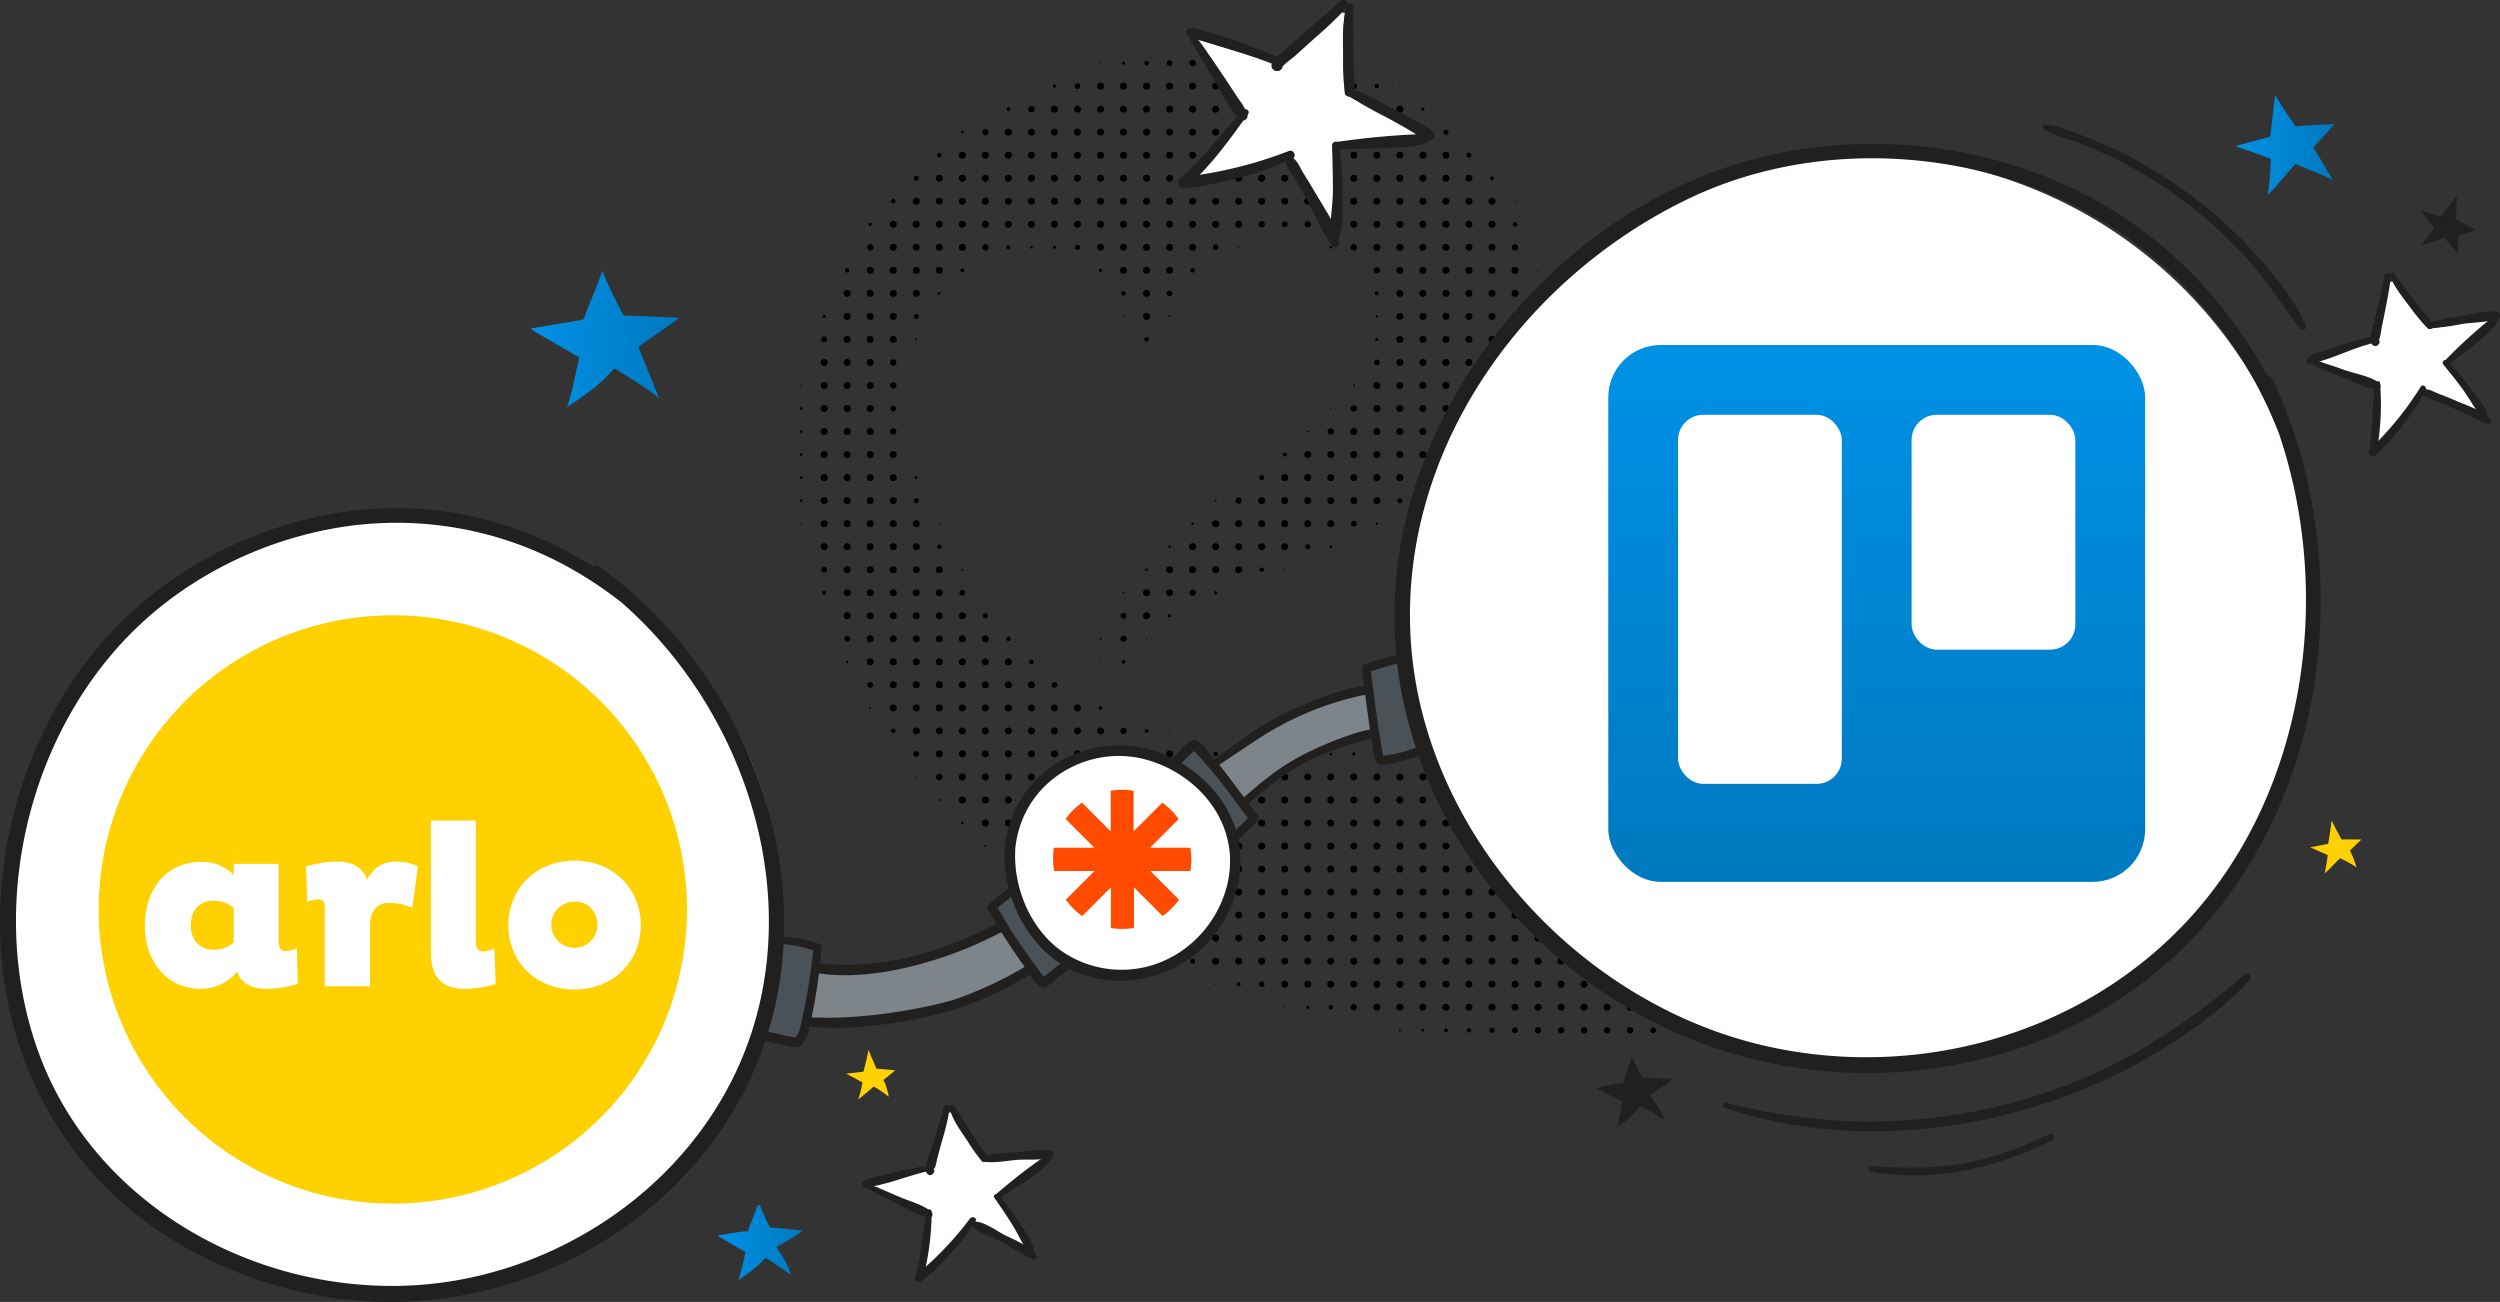<?xml version="1.0" encoding="UTF-8"?> <svg xmlns="http://www.w3.org/2000/svg" xmlns:xlink="http://www.w3.org/1999/xlink" id="Layer_1" data-name="Layer 1" viewBox="0 0 768.35 400.144"><rect x="0" y="0" width="768.35" height="400.144" fill="#333333" stroke="none"/><defs><style>.cls-1{fill:url(#linear-gradient);}.cls-2{fill:url(#linear-gradient-2);}.cls-3{fill:#ffd100;}.cls-4{fill:url(#linear-gradient-3);}.cls-5{fill:#221f1f;}.cls-6{fill:#fff;}.cls-7{fill:#7d858b;}.cls-8{fill:#4a5257;}.cls-9{fill:#ff4a00;}.cls-10{fill:url(#linear-gradient-4);}</style><linearGradient id="linear-gradient" x1="238.561" y1="409.021" x2="264.561" y2="409.021" gradientUnits="userSpaceOnUse"><stop offset="0" stop-color="#0091e6"></stop><stop offset="1" stop-color="#0079bf"></stop></linearGradient><linearGradient id="linear-gradient-2" x1="181.051" y1="131.3" x2="226.851" y2="131.3" xlink:href="#linear-gradient"></linearGradient><linearGradient id="linear-gradient-3" x1="705.081" y1="71.655" x2="735.516" y2="71.655" xlink:href="#linear-gradient"></linearGradient><linearGradient id="linear-gradient-4" x1="104.196" y1="654.147" x2="104.196" y2="654.081" gradientTransform="matrix(2500, 0, 0, -2500, -259914.024, 1635474.22)" xlink:href="#linear-gradient"></linearGradient></defs><title>Partner integration_zapier_Trello</title><circle cx="366.538" cy="54.779" r="1.081"></circle><circle cx="338.228" cy="19.392" r="0.197"></circle><circle cx="345.305" cy="19.392" r="0.491"></circle><circle cx="352.383" cy="19.392" r="0.688"></circle><circle cx="359.46" cy="19.392" r="0.885"></circle><circle cx="366.538" cy="19.392" r="0.983"></circle><circle cx="373.615" cy="19.392" r="0.983"></circle><circle cx="380.693" cy="19.392" r="0.983"></circle><circle cx="387.77" cy="19.392" r="0.983"></circle><circle cx="394.848" cy="19.392" r="0.786"></circle><circle cx="401.925" cy="19.392" r="0.59"></circle><circle cx="409.003" cy="19.392" r="0.393"></circle><circle cx="416.08" cy="19.392" r="0.098"></circle><circle cx="316.995" cy="26.469" r="0.098"></circle><circle cx="324.073" cy="26.469" r="0.491"></circle><circle cx="331.15" cy="26.469" r="0.885"></circle><circle cx="338.228" cy="26.469" r="1.081"></circle><circle cx="345.305" cy="26.469" r="1.081"></circle><circle cx="352.383" cy="26.469" r="1.081"></circle><circle cx="359.46" cy="26.469" r="1.081"></circle><circle cx="366.538" cy="26.469" r="1.081"></circle><circle cx="373.615" cy="26.469" r="1.081"></circle><circle cx="380.693" cy="26.469" r="1.081"></circle><circle cx="387.77" cy="26.469" r="1.081"></circle><circle cx="394.848" cy="26.469" r="1.081"></circle><circle cx="401.925" cy="26.469" r="1.081"></circle><circle cx="409.003" cy="26.469" r="1.081"></circle><circle cx="416.08" cy="26.469" r="0.983"></circle><circle cx="423.158" cy="26.469" r="0.688"></circle><circle cx="430.235" cy="26.469" r="0.197"></circle><circle cx="302.841" cy="33.547" r="0.098"></circle><circle cx="309.918" cy="33.547" r="0.59"></circle><circle cx="316.995" cy="33.547" r="0.983"></circle><circle cx="324.073" cy="33.547" r="1.081"></circle><circle cx="331.15" cy="33.547" r="1.081"></circle><circle cx="338.228" cy="33.547" r="1.081"></circle><circle cx="345.305" cy="33.547" r="1.081"></circle><circle cx="352.383" cy="33.547" r="1.081"></circle><circle cx="359.46" cy="33.547" r="1.081"></circle><circle cx="366.538" cy="33.547" r="1.081"></circle><circle cx="373.615" cy="33.547" r="1.081"></circle><circle cx="380.693" cy="33.547" r="1.081"></circle><circle cx="387.77" cy="33.547" r="1.081"></circle><circle cx="394.848" cy="33.547" r="1.081"></circle><circle cx="401.925" cy="33.547" r="1.081"></circle><circle cx="409.003" cy="33.547" r="1.081"></circle><circle cx="416.08" cy="33.547" r="1.081"></circle><circle cx="423.158" cy="33.547" r="1.081"></circle><circle cx="430.235" cy="33.547" r="1.081"></circle><circle cx="437.312" cy="33.547" r="0.491"></circle><circle cx="295.763" cy="40.624" r="0.393"></circle><circle cx="302.841" cy="40.624" r="0.983"></circle><circle cx="309.918" cy="40.624" r="1.081"></circle><circle cx="316.995" cy="40.624" r="1.081"></circle><circle cx="324.073" cy="40.624" r="1.081"></circle><circle cx="331.15" cy="40.624" r="1.081"></circle><circle cx="338.228" cy="40.624" r="1.081"></circle><circle cx="345.305" cy="40.624" r="1.081"></circle><circle cx="352.383" cy="40.624" r="1.081"></circle><circle cx="359.46" cy="40.624" r="1.081"></circle><circle cx="366.538" cy="40.624" r="1.081"></circle><circle cx="373.615" cy="40.624" r="1.081"></circle><circle cx="380.693" cy="40.624" r="1.081"></circle><circle cx="387.77" cy="40.624" r="1.081"></circle><circle cx="394.848" cy="40.624" r="1.081"></circle><circle cx="401.925" cy="40.624" r="1.081"></circle><circle cx="409.003" cy="40.624" r="1.081"></circle><circle cx="416.08" cy="40.624" r="1.081"></circle><circle cx="423.158" cy="40.624" r="1.081"></circle><circle cx="430.235" cy="40.624" r="1.081"></circle><circle cx="437.312" cy="40.624" r="1.081"></circle><circle cx="444.39" cy="40.624" r="0.786"></circle><circle cx="451.467" cy="40.624" r="0.098"></circle><circle cx="288.686" cy="47.702" r="0.688"></circle><circle cx="295.763" cy="47.702" r="1.081"></circle><circle cx="302.841" cy="47.702" r="1.081"></circle><circle cx="309.918" cy="47.702" r="1.081"></circle><circle cx="316.995" cy="47.702" r="1.081"></circle><circle cx="324.073" cy="47.702" r="1.081"></circle><circle cx="331.15" cy="47.702" r="1.081"></circle><circle cx="338.228" cy="47.702" r="1.081"></circle><circle cx="345.305" cy="47.702" r="1.081"></circle><circle cx="352.383" cy="47.702" r="1.081"></circle><circle cx="359.46" cy="47.702" r="1.081"></circle><circle cx="366.538" cy="47.702" r="1.081"></circle><circle cx="373.615" cy="47.702" r="1.081"></circle><circle cx="380.693" cy="47.702" r="1.081"></circle><circle cx="387.77" cy="47.702" r="1.081"></circle><circle cx="394.848" cy="47.702" r="1.081"></circle><circle cx="401.925" cy="47.702" r="1.081"></circle><circle cx="409.003" cy="47.702" r="1.081"></circle><circle cx="416.08" cy="47.702" r="1.081"></circle><circle cx="423.158" cy="47.702" r="1.081"></circle><circle cx="430.235" cy="47.702" r="1.081"></circle><circle cx="437.312" cy="47.702" r="1.081"></circle><circle cx="444.39" cy="47.702" r="1.081"></circle><circle cx="451.467" cy="47.702" r="0.786"></circle><circle cx="274.531" cy="54.779" r="0.098"></circle><circle cx="281.608" cy="54.779" r="0.786"></circle><circle cx="288.686" cy="54.779" r="1.081"></circle><circle cx="295.763" cy="54.779" r="1.081"></circle><circle cx="302.841" cy="54.779" r="1.081"></circle><circle cx="309.918" cy="54.779" r="1.081"></circle><circle cx="316.995" cy="54.779" r="1.081"></circle><circle cx="324.073" cy="54.779" r="1.081"></circle><circle cx="331.15" cy="54.779" r="1.081"></circle><circle cx="338.228" cy="54.779" r="1.081"></circle><circle cx="345.305" cy="54.779" r="1.081"></circle><circle cx="352.383" cy="54.779" r="1.081"></circle><circle cx="359.46" cy="54.779" r="1.081"></circle><circle cx="373.615" cy="54.779" r="1.081"></circle><circle cx="380.693" cy="54.779" r="1.081"></circle><circle cx="387.77" cy="54.779" r="1.081"></circle><circle cx="394.848" cy="54.779" r="1.081"></circle><circle cx="401.925" cy="54.779" r="1.081"></circle><circle cx="409.003" cy="54.779" r="1.081"></circle><circle cx="416.08" cy="54.779" r="1.081"></circle><circle cx="423.158" cy="54.779" r="1.081"></circle><circle cx="430.235" cy="54.779" r="1.081"></circle><circle cx="437.312" cy="54.779" r="1.081"></circle><circle cx="444.39" cy="54.779" r="1.081"></circle><circle cx="451.467" cy="54.779" r="1.081"></circle><circle cx="458.545" cy="54.779" r="0.59"></circle><circle cx="274.531" cy="61.856" r="0.688"></circle><circle cx="281.608" cy="61.856" r="1.081"></circle><circle cx="288.686" cy="61.856" r="1.081"></circle><circle cx="295.763" cy="61.856" r="1.081"></circle><circle cx="302.841" cy="61.856" r="1.081"></circle><circle cx="309.918" cy="61.856" r="1.081"></circle><circle cx="316.995" cy="61.856" r="1.081"></circle><circle cx="324.073" cy="61.856" r="1.081"></circle><circle cx="331.15" cy="61.856" r="1.081"></circle><circle cx="338.228" cy="61.856" r="1.081"></circle><circle cx="345.305" cy="61.856" r="1.081"></circle><circle cx="352.383" cy="61.856" r="1.081"></circle><circle cx="359.46" cy="61.856" r="1.081"></circle><circle cx="366.538" cy="61.856" r="1.081"></circle><circle cx="373.615" cy="61.856" r="1.081"></circle><circle cx="380.693" cy="61.856" r="1.081"></circle><circle cx="387.77" cy="61.856" r="1.081"></circle><circle cx="394.848" cy="61.856" r="1.081"></circle><circle cx="401.925" cy="61.856" r="1.081"></circle><circle cx="409.003" cy="61.856" r="1.081"></circle><circle cx="416.08" cy="61.856" r="1.081"></circle><circle cx="423.158" cy="61.856" r="1.081"></circle><circle cx="430.235" cy="61.856" r="1.081"></circle><circle cx="437.312" cy="61.856" r="1.081"></circle><circle cx="444.39" cy="61.856" r="1.081"></circle><circle cx="451.467" cy="61.856" r="1.081"></circle><circle cx="458.545" cy="61.856" r="1.081"></circle><circle cx="465.622" cy="61.856" r="0.197"></circle><circle cx="267.453" cy="68.934" r="0.491"></circle><circle cx="274.531" cy="68.934" r="1.081"></circle><circle cx="281.608" cy="68.934" r="1.081"></circle><circle cx="288.686" cy="68.934" r="1.081"></circle><circle cx="295.763" cy="68.934" r="1.081"></circle><circle cx="302.841" cy="68.934" r="1.081"></circle><circle cx="309.918" cy="68.934" r="1.081"></circle><circle cx="316.995" cy="68.934" r="1.081"></circle><circle cx="324.073" cy="68.934" r="1.081"></circle><circle cx="331.15" cy="68.934" r="1.081"></circle><circle cx="338.228" cy="68.934" r="1.081"></circle><circle cx="345.305" cy="68.934" r="1.081"></circle><circle cx="352.383" cy="68.934" r="1.081"></circle><circle cx="359.46" cy="68.934" r="1.081"></circle><circle cx="366.538" cy="68.934" r="1.081"></circle><circle cx="373.615" cy="68.934" r="1.081"></circle><circle cx="380.693" cy="68.934" r="1.081"></circle><circle cx="387.77" cy="68.934" r="0.983"></circle><circle cx="394.848" cy="68.934" r="0.885"></circle><circle cx="401.925" cy="68.934" r="0.983"></circle><circle cx="409.003" cy="68.934" r="1.081"></circle><circle cx="416.08" cy="68.934" r="1.081"></circle><circle cx="423.158" cy="68.934" r="1.081"></circle><circle cx="430.235" cy="68.934" r="1.081"></circle><circle cx="437.312" cy="68.934" r="1.081"></circle><circle cx="444.39" cy="68.934" r="1.081"></circle><circle cx="451.467" cy="68.934" r="1.081"></circle><circle cx="458.545" cy="68.934" r="1.081"></circle><circle cx="465.622" cy="68.934" r="0.688"></circle><circle cx="260.376" cy="76.011" r="0.098"></circle><circle cx="267.453" cy="76.011" r="0.983"></circle><circle cx="274.531" cy="76.011" r="1.081"></circle><circle cx="281.608" cy="76.011" r="1.081"></circle><circle cx="288.686" cy="76.011" r="1.081"></circle><circle cx="295.763" cy="76.011" r="1.081"></circle><circle cx="302.841" cy="76.011" r="0.983"></circle><circle cx="309.918" cy="76.011" r="0.59"></circle><circle cx="316.995" cy="76.011" r="0.393"></circle><circle cx="324.073" cy="76.011" r="0.491"></circle><circle cx="331.15" cy="76.011" r="0.786"></circle><circle cx="338.228" cy="76.011" r="1.081"></circle><circle cx="345.305" cy="76.011" r="1.081"></circle><circle cx="352.383" cy="76.011" r="1.081"></circle><circle cx="359.46" cy="76.011" r="1.081"></circle><circle cx="366.538" cy="76.011" r="1.081"></circle><circle cx="373.615" cy="76.011" r="0.885"></circle><circle cx="380.693" cy="76.011" r="0.197"></circle><circle cx="401.925" cy="76.011" r="0.098"></circle><circle cx="409.003" cy="76.011" r="0.393"></circle><circle cx="416.08" cy="76.011" r="0.983"></circle><circle cx="423.158" cy="76.011" r="1.081"></circle><circle cx="430.235" cy="76.011" r="1.081"></circle><circle cx="437.312" cy="76.011" r="1.081"></circle><circle cx="444.39" cy="76.011" r="1.081"></circle><circle cx="451.467" cy="76.011" r="1.081"></circle><circle cx="458.545" cy="76.011" r="1.081"></circle><circle cx="465.622" cy="76.011" r="0.983"></circle><circle cx="260.376" cy="83.089" r="0.688"></circle><circle cx="267.453" cy="83.089" r="1.081"></circle><circle cx="274.531" cy="83.089" r="1.081"></circle><circle cx="281.608" cy="83.089" r="1.081"></circle><circle cx="288.686" cy="83.089" r="1.081"></circle><circle cx="295.763" cy="83.089" r="0.59"></circle><circle cx="302.841" cy="83.089" r="0.098"></circle><circle cx="338.228" cy="83.089" r="0.491"></circle><circle cx="345.305" cy="83.089" r="1.081"></circle><circle cx="352.383" cy="83.089" r="1.081"></circle><circle cx="359.46" cy="83.089" r="1.081"></circle><circle cx="366.538" cy="83.089" r="0.688"></circle><circle cx="416.08" cy="83.089" r="0.098"></circle><circle cx="423.158" cy="83.089" r="0.983"></circle><circle cx="430.235" cy="83.089" r="1.081"></circle><circle cx="437.312" cy="83.089" r="1.081"></circle><circle cx="444.39" cy="83.089" r="1.081"></circle><circle cx="451.467" cy="83.089" r="1.081"></circle><circle cx="458.545" cy="83.089" r="1.081"></circle><circle cx="465.622" cy="83.089" r="1.081"></circle><circle cx="472.7" cy="83.089" r="0.197"></circle><circle cx="253.298" cy="90.166" r="0.098"></circle><circle cx="260.376" cy="90.166" r="1.081"></circle><circle cx="267.453" cy="90.166" r="1.081"></circle><circle cx="274.531" cy="90.166" r="1.081"></circle><circle cx="281.608" cy="90.166" r="1.081"></circle><circle cx="288.686" cy="90.166" r="0.393"></circle><circle cx="345.305" cy="90.166" r="0.688"></circle><circle cx="352.383" cy="90.166" r="1.081"></circle><circle cx="359.46" cy="90.166" r="0.885"></circle><circle cx="366.538" cy="90.166" r="0.098"></circle><circle cx="423.158" cy="90.166" r="0.59"></circle><circle cx="430.235" cy="90.166" r="1.081"></circle><circle cx="437.312" cy="90.166" r="1.081"></circle><circle cx="444.39" cy="90.166" r="1.081"></circle><circle cx="451.467" cy="90.166" r="1.081"></circle><circle cx="458.545" cy="90.166" r="1.081"></circle><circle cx="465.622" cy="90.166" r="1.081"></circle><circle cx="472.7" cy="90.166" r="0.295"></circle><circle cx="253.298" cy="97.244" r="0.491"></circle><circle cx="260.376" cy="97.244" r="1.081"></circle><circle cx="267.453" cy="97.244" r="1.081"></circle><circle cx="274.531" cy="97.244" r="1.081"></circle><circle cx="281.608" cy="97.244" r="0.786"></circle><circle cx="345.305" cy="97.244" r="0.197"></circle><circle cx="352.383" cy="97.244" r="1.081"></circle><circle cx="359.46" cy="97.244" r="0.295"></circle><circle cx="423.158" cy="97.244" r="0.393"></circle><circle cx="430.235" cy="97.244" r="1.081"></circle><circle cx="437.312" cy="97.244" r="1.081"></circle><circle cx="444.39" cy="97.244" r="1.081"></circle><circle cx="451.467" cy="97.244" r="1.081"></circle><circle cx="458.545" cy="97.244" r="1.081"></circle><circle cx="465.622" cy="97.244" r="1.081"></circle><circle cx="472.7" cy="97.244" r="0.197"></circle><circle cx="253.298" cy="104.321" r="0.885"></circle><circle cx="260.376" cy="104.321" r="1.081"></circle><circle cx="267.453" cy="104.321" r="1.081"></circle><circle cx="274.531" cy="104.321" r="1.081"></circle><circle cx="281.608" cy="104.321" r="0.295"></circle><circle cx="352.383" cy="104.321" r="0.688"></circle><circle cx="423.158" cy="104.321" r="0.491"></circle><circle cx="430.235" cy="104.321" r="1.081"></circle><circle cx="437.312" cy="104.321" r="1.081"></circle><circle cx="444.39" cy="104.321" r="1.081"></circle><circle cx="451.467" cy="104.321" r="1.081"></circle><circle cx="458.545" cy="104.321" r="1.081"></circle><circle cx="465.622" cy="104.321" r="1.081"></circle><circle cx="472.7" cy="104.321" r="0.098"></circle><circle cx="246.221" cy="111.399" r="0.098"></circle><circle cx="253.298" cy="111.399" r="1.081"></circle><circle cx="260.376" cy="111.399" r="1.081"></circle><circle cx="267.453" cy="111.399" r="1.081"></circle><circle cx="274.531" cy="111.399" r="0.983"></circle><circle cx="281.608" cy="111.399" r="0.098"></circle><circle cx="352.383" cy="111.399" r="0.098"></circle><circle cx="423.158" cy="111.399" r="0.885"></circle><circle cx="430.235" cy="111.399" r="1.081"></circle><circle cx="437.312" cy="111.399" r="1.081"></circle><circle cx="444.39" cy="111.399" r="1.081"></circle><circle cx="451.467" cy="111.399" r="1.081"></circle><circle cx="458.545" cy="111.399" r="1.081"></circle><circle cx="465.622" cy="111.399" r="0.885"></circle><circle cx="246.221" cy="118.476" r="0.197"></circle><circle cx="253.298" cy="118.476" r="1.081"></circle><circle cx="260.376" cy="118.476" r="1.081"></circle><circle cx="267.453" cy="118.476" r="1.081"></circle><circle cx="274.531" cy="118.476" r="0.983"></circle><circle cx="416.08" cy="118.476" r="0.295"></circle><circle cx="423.158" cy="118.476" r="1.081"></circle><circle cx="430.235" cy="118.476" r="1.081"></circle><circle cx="437.312" cy="118.476" r="1.081"></circle><circle cx="444.39" cy="118.476" r="1.081"></circle><circle cx="451.467" cy="118.476" r="1.081"></circle><circle cx="458.545" cy="118.476" r="1.081"></circle><circle cx="465.622" cy="118.476" r="0.491"></circle><circle cx="246.221" cy="125.554" r="0.393"></circle><circle cx="253.298" cy="125.554" r="1.081"></circle><circle cx="260.376" cy="125.554" r="1.081"></circle><circle cx="267.453" cy="125.554" r="1.081"></circle><circle cx="274.531" cy="125.554" r="0.885"></circle><circle cx="409.003" cy="125.554" r="0.197"></circle><circle cx="416.08" cy="125.554" r="0.983"></circle><circle cx="423.158" cy="125.554" r="1.081"></circle><circle cx="430.235" cy="125.554" r="1.081"></circle><circle cx="437.312" cy="125.554" r="1.081"></circle><circle cx="444.39" cy="125.554" r="1.081"></circle><circle cx="451.467" cy="125.554" r="1.081"></circle><circle cx="458.545" cy="125.554" r="0.983"></circle><circle cx="465.622" cy="125.554" r="0.098"></circle><circle cx="246.221" cy="132.631" r="0.393"></circle><circle cx="253.298" cy="132.631" r="1.081"></circle><circle cx="260.376" cy="132.631" r="1.081"></circle><circle cx="267.453" cy="132.631" r="1.081"></circle><circle cx="274.531" cy="132.631" r="0.983"></circle><circle cx="401.925" cy="132.631" r="0.295"></circle><circle cx="409.003" cy="132.631" r="0.983"></circle><circle cx="416.08" cy="132.631" r="1.081"></circle><circle cx="423.158" cy="132.631" r="1.081"></circle><circle cx="430.235" cy="132.631" r="1.081"></circle><circle cx="437.312" cy="132.631" r="1.081"></circle><circle cx="444.39" cy="132.631" r="1.081"></circle><circle cx="451.467" cy="132.631" r="1.081"></circle><circle cx="458.545" cy="132.631" r="0.295"></circle><circle cx="246.221" cy="139.709" r="0.393"></circle><circle cx="253.298" cy="139.709" r="1.081"></circle><circle cx="260.376" cy="139.709" r="1.081"></circle><circle cx="267.453" cy="139.709" r="1.081"></circle><circle cx="274.531" cy="139.709" r="1.081"></circle><circle cx="281.608" cy="139.709" r="0.098"></circle><circle cx="394.848" cy="139.709" r="0.59"></circle><circle cx="401.925" cy="139.709" r="1.081"></circle><circle cx="409.003" cy="139.709" r="1.081"></circle><circle cx="416.08" cy="139.709" r="1.081"></circle><circle cx="423.158" cy="139.709" r="1.081"></circle><circle cx="430.235" cy="139.709" r="1.081"></circle><circle cx="437.312" cy="139.709" r="1.081"></circle><circle cx="444.39" cy="139.709" r="1.081"></circle><circle cx="451.467" cy="139.709" r="0.491"></circle><circle cx="246.221" cy="146.786" r="0.393"></circle><circle cx="253.298" cy="146.786" r="1.081"></circle><circle cx="260.376" cy="146.786" r="1.081"></circle><circle cx="267.453" cy="146.786" r="1.081"></circle><circle cx="274.531" cy="146.786" r="1.081"></circle><circle cx="281.608" cy="146.786" r="0.393"></circle><circle cx="380.693" cy="146.786" r="0.098"></circle><circle cx="387.77" cy="146.786" r="0.786"></circle><circle cx="394.848" cy="146.786" r="1.081"></circle><circle cx="401.925" cy="146.786" r="1.081"></circle><circle cx="409.003" cy="146.786" r="1.081"></circle><circle cx="416.08" cy="146.786" r="1.081"></circle><circle cx="423.158" cy="146.786" r="1.081"></circle><circle cx="430.235" cy="146.786" r="1.081"></circle><circle cx="437.312" cy="146.786" r="0.983"></circle><circle cx="444.39" cy="146.786" r="0.393"></circle><circle cx="246.221" cy="153.863" r="0.393"></circle><circle cx="253.298" cy="153.863" r="1.081"></circle><circle cx="260.376" cy="153.863" r="1.081"></circle><circle cx="267.453" cy="153.863" r="1.081"></circle><circle cx="274.531" cy="153.863" r="1.081"></circle><circle cx="281.608" cy="153.863" r="0.786"></circle><circle cx="373.615" cy="153.863" r="0.295"></circle><circle cx="380.693" cy="153.863" r="0.983"></circle><circle cx="387.77" cy="153.863" r="1.081"></circle><circle cx="394.848" cy="153.863" r="1.081"></circle><circle cx="401.925" cy="153.863" r="1.081"></circle><circle cx="409.003" cy="153.863" r="1.081"></circle><circle cx="416.08" cy="153.863" r="1.081"></circle><circle cx="423.158" cy="153.863" r="1.081"></circle><circle cx="430.235" cy="153.863" r="0.786"></circle><circle cx="437.312" cy="153.863" r="0.197"></circle><circle cx="246.221" cy="160.941" r="0.197"></circle><circle cx="253.298" cy="160.941" r="1.081"></circle><circle cx="260.376" cy="160.941" r="1.081"></circle><circle cx="267.453" cy="160.941" r="1.081"></circle><circle cx="274.531" cy="160.941" r="1.081"></circle><circle cx="281.608" cy="160.941" r="1.081"></circle><circle cx="288.686" cy="160.941" r="0.197"></circle><circle cx="366.538" cy="160.941" r="0.393"></circle><circle cx="373.615" cy="160.941" r="1.081"></circle><circle cx="380.693" cy="160.941" r="1.081"></circle><circle cx="387.77" cy="160.941" r="1.081"></circle><circle cx="394.848" cy="160.941" r="1.081"></circle><circle cx="401.925" cy="160.941" r="1.081"></circle><circle cx="409.003" cy="160.941" r="1.081"></circle><circle cx="416.08" cy="160.941" r="0.885"></circle><circle cx="423.158" cy="160.941" r="0.393"></circle><circle cx="246.221" cy="168.018" r="0.098"></circle><circle cx="253.298" cy="168.018" r="1.081"></circle><circle cx="260.376" cy="168.018" r="1.081"></circle><circle cx="267.453" cy="168.018" r="1.081"></circle><circle cx="274.531" cy="168.018" r="1.081"></circle><circle cx="281.608" cy="168.018" r="1.081"></circle><circle cx="288.686" cy="168.018" r="0.688"></circle><circle cx="359.46" cy="168.018" r="0.393"></circle><circle cx="366.538" cy="168.018" r="1.081"></circle><circle cx="373.615" cy="168.018" r="1.081"></circle><circle cx="380.693" cy="168.018" r="1.081"></circle><circle cx="387.77" cy="168.018" r="1.081"></circle><circle cx="394.848" cy="168.018" r="1.081"></circle><circle cx="401.925" cy="168.018" r="0.786"></circle><circle cx="409.003" cy="168.018" r="0.393"></circle><circle cx="253.298" cy="175.096" r="0.885"></circle><circle cx="260.376" cy="175.096" r="1.081"></circle><circle cx="267.453" cy="175.096" r="1.081"></circle><circle cx="274.531" cy="175.096" r="1.081"></circle><circle cx="281.608" cy="175.096" r="1.081"></circle><circle cx="288.686" cy="175.096" r="1.081"></circle><circle cx="295.763" cy="175.096" r="0.295"></circle><circle cx="352.383" cy="175.096" r="0.393"></circle><circle cx="359.46" cy="175.096" r="1.081"></circle><circle cx="366.538" cy="175.096" r="1.081"></circle><circle cx="373.615" cy="175.096" r="1.081"></circle><circle cx="380.693" cy="175.096" r="1.081"></circle><circle cx="387.77" cy="175.096" r="0.688"></circle><circle cx="394.848" cy="175.096" r="0.197"></circle><circle cx="253.298" cy="182.173" r="0.59"></circle><circle cx="260.376" cy="182.173" r="1.081"></circle><circle cx="267.453" cy="182.173" r="1.081"></circle><circle cx="274.531" cy="182.173" r="1.081"></circle><circle cx="281.608" cy="182.173" r="1.081"></circle><circle cx="288.686" cy="182.173" r="1.081"></circle><circle cx="295.763" cy="182.173" r="0.885"></circle><circle cx="302.841" cy="182.173" r="0.098"></circle><circle cx="345.305" cy="182.173" r="0.295"></circle><circle cx="352.383" cy="182.173" r="1.081"></circle><circle cx="359.46" cy="182.173" r="1.081"></circle><circle cx="366.538" cy="182.173" r="0.983"></circle><circle cx="373.615" cy="182.173" r="0.491"></circle><circle cx="380.693" cy="182.173" r="0.098"></circle><circle cx="253.298" cy="189.251" r="0.197"></circle><circle cx="260.376" cy="189.251" r="1.081"></circle><circle cx="267.453" cy="189.251" r="1.081"></circle><circle cx="274.531" cy="189.251" r="1.081"></circle><circle cx="281.608" cy="189.251" r="1.081"></circle><circle cx="288.686" cy="189.251" r="1.081"></circle><circle cx="295.763" cy="189.251" r="1.081"></circle><circle cx="302.841" cy="189.251" r="0.786"></circle><circle cx="345.305" cy="189.251" r="0.885"></circle><circle cx="352.383" cy="189.251" r="1.081"></circle><circle cx="359.46" cy="189.251" r="0.491"></circle><circle cx="366.538" cy="189.251" r="0.098"></circle><circle cx="260.376" cy="196.328" r="0.885"></circle><circle cx="267.453" cy="196.328" r="1.081"></circle><circle cx="274.531" cy="196.328" r="1.081"></circle><circle cx="281.608" cy="196.328" r="1.081"></circle><circle cx="288.686" cy="196.328" r="1.081"></circle><circle cx="295.763" cy="196.328" r="1.081"></circle><circle cx="302.841" cy="196.328" r="1.081"></circle><circle cx="309.918" cy="196.328" r="0.688"></circle><circle cx="338.228" cy="196.328" r="0.295"></circle><circle cx="345.305" cy="196.328" r="0.983"></circle><circle cx="352.383" cy="196.328" r="0.197"></circle><circle cx="260.376" cy="203.406" r="0.393"></circle><circle cx="267.453" cy="203.406" r="1.081"></circle><circle cx="274.531" cy="203.406" r="1.081"></circle><circle cx="281.608" cy="203.406" r="1.081"></circle><circle cx="288.686" cy="203.406" r="1.081"></circle><circle cx="295.763" cy="203.406" r="1.081"></circle><circle cx="302.841" cy="203.406" r="1.081"></circle><circle cx="309.918" cy="203.406" r="1.081"></circle><circle cx="316.995" cy="203.406" r="0.688"></circle><circle cx="324.073" cy="203.406" r="0.098"></circle><circle cx="338.228" cy="203.406" r="0.197"></circle><circle cx="345.305" cy="203.406" r="0.59"></circle><circle cx="267.453" cy="210.483" r="0.885"></circle><circle cx="274.531" cy="210.483" r="1.081"></circle><circle cx="281.608" cy="210.483" r="1.081"></circle><circle cx="288.686" cy="210.483" r="1.081"></circle><circle cx="295.763" cy="210.483" r="1.081"></circle><circle cx="302.841" cy="210.483" r="1.081"></circle><circle cx="309.918" cy="210.483" r="1.081"></circle><circle cx="316.995" cy="210.483" r="1.081"></circle><circle cx="324.073" cy="210.483" r="0.885"></circle><circle cx="331.15" cy="210.483" r="0.197"></circle><circle cx="345.305" cy="210.483" r="0.098"></circle><circle cx="267.453" cy="217.561" r="0.295"></circle><circle cx="274.531" cy="217.561" r="1.081"></circle><circle cx="281.608" cy="217.561" r="1.081"></circle><circle cx="288.686" cy="217.561" r="1.081"></circle><circle cx="295.763" cy="217.561" r="1.081"></circle><circle cx="302.841" cy="217.561" r="1.081"></circle><circle cx="309.918" cy="217.561" r="1.081"></circle><circle cx="316.995" cy="217.561" r="1.081"></circle><circle cx="324.073" cy="217.561" r="1.081"></circle><circle cx="331.15" cy="217.561" r="1.081"></circle><circle cx="338.228" cy="217.561" r="0.59"></circle><circle cx="345.305" cy="217.561" r="0.098"></circle><circle cx="458.545" cy="217.561" r="0.098"></circle><circle cx="465.622" cy="217.561" r="0.393"></circle><circle cx="472.7" cy="217.561" r="0.59"></circle><circle cx="479.777" cy="217.561" r="0.786"></circle><circle cx="486.855" cy="217.561" r="0.885"></circle><circle cx="493.932" cy="217.561" r="0.885"></circle><circle cx="501.01" cy="217.561" r="0.786"></circle><circle cx="508.087" cy="217.561" r="0.688"></circle><circle cx="515.165" cy="217.561" r="0.393"></circle><circle cx="522.242" cy="217.561" r="0.098"></circle><circle cx="274.531" cy="224.638" r="0.688"></circle><circle cx="281.608" cy="224.638" r="1.081"></circle><circle cx="288.686" cy="224.638" r="1.081"></circle><circle cx="295.763" cy="224.638" r="1.081"></circle><circle cx="302.841" cy="224.638" r="1.081"></circle><circle cx="309.918" cy="224.638" r="1.081"></circle><circle cx="316.995" cy="224.638" r="1.081"></circle><circle cx="324.073" cy="224.638" r="1.081"></circle><circle cx="331.15" cy="224.638" r="1.081"></circle><circle cx="338.228" cy="224.638" r="1.081"></circle><circle cx="345.305" cy="224.638" r="0.983"></circle><circle cx="352.383" cy="224.638" r="0.59"></circle><circle cx="359.46" cy="224.638" r="0.197"></circle><circle cx="437.312" cy="224.638" r="0.098"></circle><circle cx="444.39" cy="224.638" r="0.491"></circle><circle cx="451.467" cy="224.638" r="0.786"></circle><circle cx="458.545" cy="224.638" r="1.081"></circle><circle cx="465.622" cy="224.638" r="1.081"></circle><circle cx="472.7" cy="224.638" r="1.081"></circle><circle cx="479.777" cy="224.638" r="1.081"></circle><circle cx="486.855" cy="224.638" r="1.081"></circle><circle cx="493.932" cy="224.638" r="1.081"></circle><circle cx="501.01" cy="224.638" r="1.081"></circle><circle cx="508.087" cy="224.638" r="1.081"></circle><circle cx="515.165" cy="224.638" r="1.081"></circle><circle cx="522.242" cy="224.638" r="1.081"></circle><circle cx="529.319" cy="224.638" r="0.59"></circle><circle cx="536.397" cy="224.638" r="0.098"></circle><circle cx="274.531" cy="231.716" r="0.098"></circle><circle cx="281.608" cy="231.716" r="0.885"></circle><circle cx="288.686" cy="231.716" r="1.081"></circle><circle cx="295.763" cy="231.716" r="1.081"></circle><circle cx="302.841" cy="231.716" r="1.081"></circle><circle cx="309.918" cy="231.716" r="1.081"></circle><circle cx="316.995" cy="231.716" r="1.081"></circle><circle cx="324.073" cy="231.716" r="1.081"></circle><circle cx="331.15" cy="231.716" r="1.081"></circle><circle cx="338.228" cy="231.716" r="1.081"></circle><circle cx="345.305" cy="231.716" r="1.081"></circle><circle cx="352.383" cy="231.716" r="1.081"></circle><circle cx="359.46" cy="231.716" r="1.081"></circle><circle cx="366.538" cy="231.716" r="0.983"></circle><circle cx="373.615" cy="231.716" r="0.688"></circle><circle cx="380.693" cy="231.716" r="0.59"></circle><circle cx="387.77" cy="231.716" r="0.393"></circle><circle cx="394.848" cy="231.716" r="0.393"></circle><circle cx="401.925" cy="231.716" r="0.393"></circle><circle cx="409.003" cy="231.716" r="0.393"></circle><circle cx="416.08" cy="231.716" r="0.491"></circle><circle cx="423.158" cy="231.716" r="0.688"></circle><circle cx="430.235" cy="231.716" r="0.885"></circle><circle cx="437.312" cy="231.716" r="1.081"></circle><circle cx="444.39" cy="231.716" r="1.081"></circle><circle cx="451.467" cy="231.716" r="1.081"></circle><circle cx="458.545" cy="231.716" r="1.081"></circle><circle cx="465.622" cy="231.716" r="1.081"></circle><circle cx="472.7" cy="231.716" r="1.081"></circle><circle cx="479.777" cy="231.716" r="1.081"></circle><circle cx="486.855" cy="231.716" r="1.081"></circle><circle cx="493.932" cy="231.716" r="1.081"></circle><circle cx="501.01" cy="231.716" r="1.081"></circle><circle cx="508.087" cy="231.716" r="1.081"></circle><circle cx="515.165" cy="231.716" r="1.081"></circle><circle cx="522.242" cy="231.716" r="1.081"></circle><circle cx="529.319" cy="231.716" r="1.081"></circle><circle cx="536.397" cy="231.716" r="0.885"></circle><circle cx="543.475" cy="231.716" r="0.197"></circle><circle cx="281.608" cy="238.793" r="0.197"></circle><circle cx="288.686" cy="238.793" r="0.983"></circle><circle cx="295.763" cy="238.793" r="1.081"></circle><circle cx="302.841" cy="238.793" r="1.081"></circle><circle cx="309.918" cy="238.793" r="1.081"></circle><circle cx="316.995" cy="238.793" r="1.081"></circle><circle cx="324.073" cy="238.793" r="1.081"></circle><circle cx="331.15" cy="238.793" r="1.081"></circle><circle cx="338.228" cy="238.793" r="1.081"></circle><circle cx="345.305" cy="238.793" r="1.081"></circle><circle cx="352.383" cy="238.793" r="1.081"></circle><circle cx="359.46" cy="238.793" r="1.081"></circle><circle cx="366.538" cy="238.793" r="1.081"></circle><circle cx="373.615" cy="238.793" r="1.081"></circle><circle cx="380.693" cy="238.793" r="1.081"></circle><circle cx="387.77" cy="238.793" r="1.081"></circle><circle cx="394.848" cy="238.793" r="1.081"></circle><circle cx="401.925" cy="238.793" r="1.081"></circle><circle cx="409.003" cy="238.793" r="1.081"></circle><circle cx="416.08" cy="238.793" r="1.081"></circle><circle cx="423.158" cy="238.793" r="1.081"></circle><circle cx="430.235" cy="238.793" r="1.081"></circle><circle cx="437.312" cy="238.793" r="1.081"></circle><circle cx="444.39" cy="238.793" r="1.081"></circle><circle cx="451.467" cy="238.793" r="1.081"></circle><circle cx="458.545" cy="238.793" r="1.081"></circle><circle cx="465.622" cy="238.793" r="1.081"></circle><circle cx="472.7" cy="238.793" r="1.081"></circle><circle cx="479.777" cy="238.793" r="1.081"></circle><circle cx="486.855" cy="238.793" r="1.081"></circle><circle cx="493.932" cy="238.793" r="1.081"></circle><circle cx="501.01" cy="238.793" r="1.081"></circle><circle cx="508.087" cy="238.793" r="1.081"></circle><circle cx="515.165" cy="238.793" r="1.081"></circle><circle cx="522.242" cy="238.793" r="1.081"></circle><circle cx="529.319" cy="238.793" r="1.081"></circle><circle cx="536.397" cy="238.793" r="1.081"></circle><circle cx="543.475" cy="238.793" r="0.885"></circle><circle cx="550.552" cy="238.793" r="0.098"></circle><circle cx="288.686" cy="245.871" r="0.295"></circle><circle cx="295.763" cy="245.871" r="1.081"></circle><circle cx="302.841" cy="245.871" r="1.081"></circle><circle cx="309.918" cy="245.871" r="1.081"></circle><circle cx="316.995" cy="245.871" r="1.081"></circle><circle cx="324.073" cy="245.871" r="1.081"></circle><circle cx="331.15" cy="245.871" r="1.081"></circle><circle cx="338.228" cy="245.871" r="1.081"></circle><circle cx="345.305" cy="245.871" r="1.081"></circle><circle cx="352.383" cy="245.871" r="1.081"></circle><circle cx="359.46" cy="245.871" r="1.081"></circle><circle cx="366.538" cy="245.871" r="1.081"></circle><circle cx="373.615" cy="245.871" r="1.081"></circle><circle cx="380.693" cy="245.871" r="1.081"></circle><circle cx="387.77" cy="245.871" r="1.081"></circle><circle cx="394.848" cy="245.871" r="1.081"></circle><circle cx="401.925" cy="245.871" r="1.081"></circle><circle cx="409.003" cy="245.871" r="1.081"></circle><circle cx="416.08" cy="245.871" r="1.081"></circle><circle cx="423.158" cy="245.871" r="1.081"></circle><circle cx="430.235" cy="245.871" r="1.081"></circle><circle cx="437.312" cy="245.871" r="1.081"></circle><circle cx="444.39" cy="245.871" r="1.081"></circle><circle cx="451.467" cy="245.871" r="1.081"></circle><circle cx="458.545" cy="245.871" r="1.081"></circle><circle cx="465.622" cy="245.871" r="1.081"></circle><circle cx="472.7" cy="245.871" r="1.081"></circle><circle cx="479.777" cy="245.871" r="1.081"></circle><circle cx="486.855" cy="245.871" r="1.081"></circle><circle cx="493.932" cy="245.871" r="1.081"></circle><circle cx="501.01" cy="245.871" r="1.081"></circle><circle cx="508.087" cy="245.871" r="1.081"></circle><circle cx="515.165" cy="245.871" r="1.081"></circle><circle cx="522.242" cy="245.871" r="1.081"></circle><circle cx="529.319" cy="245.871" r="1.081"></circle><circle cx="536.397" cy="245.871" r="1.081"></circle><circle cx="543.475" cy="245.871" r="1.081"></circle><circle cx="550.552" cy="245.871" r="0.59"></circle><circle cx="295.763" cy="252.948" r="0.393"></circle><circle cx="302.841" cy="252.948" r="1.081"></circle><circle cx="309.918" cy="252.948" r="1.081"></circle><circle cx="316.995" cy="252.948" r="1.081"></circle><circle cx="324.073" cy="252.948" r="1.081"></circle><circle cx="331.15" cy="252.948" r="1.081"></circle><circle cx="338.228" cy="252.948" r="1.081"></circle><circle cx="345.305" cy="252.948" r="1.081"></circle><circle cx="352.383" cy="252.948" r="1.081"></circle><circle cx="359.46" cy="252.948" r="1.081"></circle><circle cx="366.538" cy="252.948" r="1.081"></circle><circle cx="373.615" cy="252.948" r="1.081"></circle><circle cx="380.693" cy="252.948" r="1.081"></circle><circle cx="387.77" cy="252.948" r="1.081"></circle><circle cx="394.848" cy="252.948" r="1.081"></circle><circle cx="401.925" cy="252.948" r="1.081"></circle><circle cx="409.003" cy="252.948" r="1.081"></circle><circle cx="416.08" cy="252.948" r="1.081"></circle><circle cx="423.158" cy="252.948" r="1.081"></circle><circle cx="430.235" cy="252.948" r="1.081"></circle><circle cx="437.312" cy="252.948" r="1.081"></circle><circle cx="444.39" cy="252.948" r="1.081"></circle><circle cx="451.467" cy="252.948" r="1.081"></circle><circle cx="458.545" cy="252.948" r="1.081"></circle><circle cx="465.622" cy="252.948" r="1.081"></circle><circle cx="472.7" cy="252.948" r="1.081"></circle><circle cx="479.777" cy="252.948" r="1.081"></circle><circle cx="486.855" cy="252.948" r="1.081"></circle><circle cx="493.932" cy="252.948" r="1.081"></circle><circle cx="501.01" cy="252.948" r="1.081"></circle><circle cx="508.087" cy="252.948" r="1.081"></circle><circle cx="515.165" cy="252.948" r="1.081"></circle><circle cx="522.242" cy="252.948" r="1.081"></circle><circle cx="529.319" cy="252.948" r="1.081"></circle><circle cx="536.397" cy="252.948" r="1.081"></circle><circle cx="543.475" cy="252.948" r="1.081"></circle><circle cx="550.552" cy="252.948" r="1.081"></circle><circle cx="557.629" cy="252.948" r="0.098"></circle><circle cx="302.841" cy="260.026" r="0.295"></circle><circle cx="309.918" cy="260.026" r="0.983"></circle><circle cx="316.995" cy="260.026" r="1.081"></circle><circle cx="324.073" cy="260.026" r="1.081"></circle><circle cx="331.15" cy="260.026" r="1.081"></circle><circle cx="338.228" cy="260.026" r="1.081"></circle><circle cx="345.305" cy="260.026" r="1.081"></circle><circle cx="352.383" cy="260.026" r="1.081"></circle><circle cx="359.46" cy="260.026" r="1.081"></circle><circle cx="366.538" cy="260.026" r="1.081"></circle><circle cx="373.615" cy="260.026" r="1.081"></circle><circle cx="380.693" cy="260.026" r="1.081"></circle><circle cx="387.77" cy="260.026" r="1.081"></circle><circle cx="394.848" cy="260.026" r="1.081"></circle><circle cx="401.925" cy="260.026" r="1.081"></circle><circle cx="409.003" cy="260.026" r="1.081"></circle><circle cx="416.08" cy="260.026" r="1.081"></circle><circle cx="423.158" cy="260.026" r="1.081"></circle><circle cx="430.235" cy="260.026" r="1.081"></circle><circle cx="437.312" cy="260.026" r="1.081"></circle><circle cx="444.39" cy="260.026" r="1.081"></circle><circle cx="451.467" cy="260.026" r="1.081"></circle><circle cx="458.545" cy="260.026" r="1.081"></circle><circle cx="465.622" cy="260.026" r="1.081"></circle><circle cx="472.7" cy="260.026" r="1.081"></circle><circle cx="479.777" cy="260.026" r="1.081"></circle><circle cx="486.855" cy="260.026" r="1.081"></circle><circle cx="493.932" cy="260.026" r="1.081"></circle><circle cx="501.01" cy="260.026" r="1.081"></circle><circle cx="508.087" cy="260.026" r="1.081"></circle><circle cx="515.165" cy="260.026" r="1.081"></circle><circle cx="522.242" cy="260.026" r="1.081"></circle><circle cx="529.319" cy="260.026" r="1.081"></circle><circle cx="536.397" cy="260.026" r="1.081"></circle><circle cx="543.475" cy="260.026" r="1.081"></circle><circle cx="550.552" cy="260.026" r="1.081"></circle><circle cx="557.629" cy="260.026" r="0.295"></circle><circle cx="309.918" cy="267.103" r="0.197"></circle><circle cx="316.995" cy="267.103" r="0.885"></circle><circle cx="324.073" cy="267.103" r="1.081"></circle><circle cx="331.15" cy="267.103" r="1.081"></circle><circle cx="338.228" cy="267.103" r="1.081"></circle><circle cx="345.305" cy="267.103" r="1.081"></circle><circle cx="352.383" cy="267.103" r="1.081"></circle><circle cx="359.46" cy="267.103" r="1.081"></circle><circle cx="366.538" cy="267.103" r="1.081"></circle><circle cx="373.615" cy="267.103" r="1.081"></circle><circle cx="380.693" cy="267.103" r="1.081"></circle><circle cx="387.77" cy="267.103" r="1.081"></circle><circle cx="394.848" cy="267.103" r="1.081"></circle><circle cx="401.925" cy="267.103" r="1.081"></circle><circle cx="409.003" cy="267.103" r="1.081"></circle><circle cx="416.08" cy="267.103" r="1.081"></circle><circle cx="423.158" cy="267.103" r="1.081"></circle><circle cx="430.235" cy="267.103" r="1.081"></circle><circle cx="437.312" cy="267.103" r="1.081"></circle><circle cx="444.39" cy="267.103" r="1.081"></circle><circle cx="451.467" cy="267.103" r="1.081"></circle><circle cx="458.545" cy="267.103" r="1.081"></circle><circle cx="465.622" cy="267.103" r="1.081"></circle><circle cx="472.7" cy="267.103" r="1.081"></circle><circle cx="479.777" cy="267.103" r="1.081"></circle><circle cx="486.855" cy="267.103" r="1.081"></circle><circle cx="493.932" cy="267.103" r="1.081"></circle><circle cx="501.01" cy="267.103" r="1.081"></circle><circle cx="508.087" cy="267.103" r="1.081"></circle><circle cx="515.165" cy="267.103" r="1.081"></circle><circle cx="522.242" cy="267.103" r="1.081"></circle><circle cx="529.319" cy="267.103" r="1.081"></circle><circle cx="536.397" cy="267.103" r="1.081"></circle><circle cx="543.475" cy="267.103" r="1.081"></circle><circle cx="550.552" cy="267.103" r="1.081"></circle><circle cx="557.629" cy="267.103" r="0.491"></circle><circle cx="324.073" cy="274.18" r="0.59"></circle><circle cx="331.15" cy="274.18" r="1.081"></circle><circle cx="338.228" cy="274.18" r="1.081"></circle><circle cx="345.305" cy="274.18" r="1.081"></circle><circle cx="352.383" cy="274.18" r="1.081"></circle><circle cx="359.46" cy="274.18" r="1.081"></circle><circle cx="366.538" cy="274.18" r="1.081"></circle><circle cx="373.615" cy="274.18" r="1.081"></circle><circle cx="380.693" cy="274.18" r="1.081"></circle><circle cx="387.77" cy="274.18" r="1.081"></circle><circle cx="394.848" cy="274.18" r="1.081"></circle><circle cx="401.925" cy="274.18" r="1.081"></circle><circle cx="409.003" cy="274.18" r="1.081"></circle><circle cx="416.08" cy="274.18" r="1.081"></circle><circle cx="423.158" cy="274.18" r="1.081"></circle><circle cx="430.235" cy="274.18" r="1.081"></circle><circle cx="437.312" cy="274.18" r="1.081"></circle><circle cx="444.39" cy="274.18" r="1.081"></circle><circle cx="451.467" cy="274.18" r="1.081"></circle><circle cx="458.545" cy="274.18" r="1.081"></circle><circle cx="465.622" cy="274.18" r="1.081"></circle><circle cx="472.7" cy="274.18" r="1.081"></circle><circle cx="479.777" cy="274.18" r="1.081"></circle><circle cx="486.855" cy="274.18" r="1.081"></circle><circle cx="493.932" cy="274.18" r="1.081"></circle><circle cx="501.01" cy="274.18" r="1.081"></circle><circle cx="508.087" cy="274.18" r="1.081"></circle><circle cx="515.165" cy="274.18" r="1.081"></circle><circle cx="522.242" cy="274.18" r="1.081"></circle><circle cx="529.319" cy="274.18" r="1.081"></circle><circle cx="536.397" cy="274.18" r="1.081"></circle><circle cx="543.475" cy="274.18" r="1.081"></circle><circle cx="550.552" cy="274.18" r="1.081"></circle><circle cx="557.629" cy="274.18" r="0.491"></circle><circle cx="331.15" cy="281.258" r="0.295"></circle><circle cx="338.228" cy="281.258" r="0.885"></circle><circle cx="345.305" cy="281.258" r="1.081"></circle><circle cx="352.383" cy="281.258" r="1.081"></circle><circle cx="359.46" cy="281.258" r="1.081"></circle><circle cx="366.538" cy="281.258" r="1.081"></circle><circle cx="373.615" cy="281.258" r="1.081"></circle><circle cx="380.693" cy="281.258" r="1.081"></circle><circle cx="387.77" cy="281.258" r="1.081"></circle><circle cx="394.848" cy="281.258" r="1.081"></circle><circle cx="401.925" cy="281.258" r="1.081"></circle><circle cx="409.003" cy="281.258" r="1.081"></circle><circle cx="416.08" cy="281.258" r="1.081"></circle><circle cx="423.158" cy="281.258" r="1.081"></circle><circle cx="430.235" cy="281.258" r="1.081"></circle><circle cx="437.312" cy="281.258" r="1.081"></circle><circle cx="444.39" cy="281.258" r="1.081"></circle><circle cx="451.467" cy="281.258" r="1.081"></circle><circle cx="458.545" cy="281.258" r="1.081"></circle><circle cx="465.622" cy="281.258" r="1.081"></circle><circle cx="472.7" cy="281.258" r="1.081"></circle><circle cx="479.777" cy="281.258" r="1.081"></circle><circle cx="486.855" cy="281.258" r="1.081"></circle><circle cx="493.932" cy="281.258" r="1.081"></circle><circle cx="501.01" cy="281.258" r="1.081"></circle><circle cx="508.087" cy="281.258" r="1.081"></circle><circle cx="515.165" cy="281.258" r="1.081"></circle><circle cx="522.242" cy="281.258" r="1.081"></circle><circle cx="529.319" cy="281.258" r="1.081"></circle><circle cx="536.397" cy="281.258" r="1.081"></circle><circle cx="543.475" cy="281.258" r="1.081"></circle><circle cx="550.552" cy="281.258" r="1.081"></circle><circle cx="557.629" cy="281.258" r="0.295"></circle><circle cx="345.305" cy="288.335" r="0.393"></circle><circle cx="352.383" cy="288.335" r="0.885"></circle><circle cx="359.46" cy="288.335" r="1.081"></circle><circle cx="366.538" cy="288.335" r="1.081"></circle><circle cx="373.615" cy="288.335" r="1.081"></circle><circle cx="380.693" cy="288.335" r="1.081"></circle><circle cx="387.77" cy="288.335" r="1.081"></circle><circle cx="394.848" cy="288.335" r="1.081"></circle><circle cx="401.925" cy="288.335" r="1.081"></circle><circle cx="409.003" cy="288.335" r="1.081"></circle><circle cx="416.08" cy="288.335" r="1.081"></circle><circle cx="423.158" cy="288.335" r="1.081"></circle><circle cx="430.235" cy="288.335" r="1.081"></circle><circle cx="437.312" cy="288.335" r="1.081"></circle><circle cx="444.39" cy="288.335" r="1.081"></circle><circle cx="451.467" cy="288.335" r="1.081"></circle><circle cx="458.545" cy="288.335" r="1.081"></circle><circle cx="465.622" cy="288.335" r="1.081"></circle><circle cx="472.7" cy="288.335" r="1.081"></circle><circle cx="479.777" cy="288.335" r="1.081"></circle><circle cx="486.855" cy="288.335" r="1.081"></circle><circle cx="493.932" cy="288.335" r="1.081"></circle><circle cx="501.01" cy="288.335" r="1.081"></circle><circle cx="508.087" cy="288.335" r="1.081"></circle><circle cx="515.165" cy="288.335" r="1.081"></circle><circle cx="522.242" cy="288.335" r="1.081"></circle><circle cx="529.319" cy="288.335" r="1.081"></circle><circle cx="536.397" cy="288.335" r="1.081"></circle><circle cx="543.475" cy="288.335" r="1.081"></circle><circle cx="550.552" cy="288.335" r="0.983"></circle><circle cx="359.46" cy="295.413" r="0.393"></circle><circle cx="366.538" cy="295.413" r="0.786"></circle><circle cx="373.615" cy="295.413" r="1.081"></circle><circle cx="380.693" cy="295.413" r="1.081"></circle><circle cx="387.77" cy="295.413" r="1.081"></circle><circle cx="394.848" cy="295.413" r="1.081"></circle><circle cx="401.925" cy="295.413" r="1.081"></circle><circle cx="409.003" cy="295.413" r="1.081"></circle><circle cx="416.08" cy="295.413" r="1.081"></circle><circle cx="423.158" cy="295.413" r="1.081"></circle><circle cx="430.235" cy="295.413" r="1.081"></circle><circle cx="437.312" cy="295.413" r="1.081"></circle><circle cx="444.39" cy="295.413" r="1.081"></circle><circle cx="451.467" cy="295.413" r="1.081"></circle><circle cx="458.545" cy="295.413" r="1.081"></circle><circle cx="465.622" cy="295.413" r="1.081"></circle><circle cx="472.7" cy="295.413" r="1.081"></circle><circle cx="479.777" cy="295.413" r="1.081"></circle><circle cx="486.855" cy="295.413" r="1.081"></circle><circle cx="493.932" cy="295.413" r="1.081"></circle><circle cx="501.01" cy="295.413" r="1.081"></circle><circle cx="508.087" cy="295.413" r="1.081"></circle><circle cx="515.165" cy="295.413" r="1.081"></circle><circle cx="522.242" cy="295.413" r="1.081"></circle><circle cx="529.319" cy="295.413" r="1.081"></circle><circle cx="536.397" cy="295.413" r="1.081"></circle><circle cx="543.475" cy="295.413" r="1.081"></circle><circle cx="550.552" cy="295.413" r="0.393"></circle><circle cx="373.615" cy="302.49" r="0.197"></circle><circle cx="380.693" cy="302.49" r="0.59"></circle><circle cx="387.77" cy="302.49" r="0.885"></circle><circle cx="394.848" cy="302.49" r="1.081"></circle><circle cx="401.925" cy="302.49" r="1.081"></circle><circle cx="409.003" cy="302.49" r="1.081"></circle><circle cx="416.08" cy="302.49" r="1.081"></circle><circle cx="423.158" cy="302.49" r="1.081"></circle><circle cx="430.235" cy="302.49" r="1.081"></circle><circle cx="437.312" cy="302.49" r="1.081"></circle><circle cx="444.39" cy="302.49" r="1.081"></circle><circle cx="451.467" cy="302.49" r="1.081"></circle><circle cx="458.545" cy="302.49" r="1.081"></circle><circle cx="465.622" cy="302.49" r="1.081"></circle><circle cx="472.7" cy="302.49" r="1.081"></circle><circle cx="479.777" cy="302.49" r="1.081"></circle><circle cx="486.855" cy="302.49" r="1.081"></circle><circle cx="493.932" cy="302.49" r="1.081"></circle><circle cx="501.01" cy="302.49" r="1.081"></circle><circle cx="508.087" cy="302.49" r="1.081"></circle><circle cx="515.165" cy="302.49" r="1.081"></circle><circle cx="522.242" cy="302.49" r="1.081"></circle><circle cx="529.319" cy="302.49" r="1.081"></circle><circle cx="536.397" cy="302.49" r="1.081"></circle><circle cx="543.475" cy="302.49" r="0.59"></circle><circle cx="394.848" cy="309.568" r="0.197"></circle><circle cx="401.925" cy="309.568" r="0.491"></circle><circle cx="409.003" cy="309.568" r="0.688"></circle><circle cx="416.08" cy="309.568" r="0.983"></circle><circle cx="423.158" cy="309.568" r="1.081"></circle><circle cx="430.235" cy="309.568" r="1.081"></circle><circle cx="437.312" cy="309.568" r="1.081"></circle><circle cx="444.39" cy="309.568" r="1.081"></circle><circle cx="451.467" cy="309.568" r="1.081"></circle><circle cx="458.545" cy="309.568" r="1.081"></circle><circle cx="465.622" cy="309.568" r="1.081"></circle><circle cx="472.7" cy="309.568" r="1.081"></circle><circle cx="479.777" cy="309.568" r="1.081"></circle><circle cx="486.855" cy="309.568" r="1.081"></circle><circle cx="493.932" cy="309.568" r="1.081"></circle><circle cx="501.01" cy="309.568" r="1.081"></circle><circle cx="508.087" cy="309.568" r="1.081"></circle><circle cx="515.165" cy="309.568" r="1.081"></circle><circle cx="522.242" cy="309.568" r="1.081"></circle><circle cx="529.319" cy="309.568" r="0.983"></circle><circle cx="536.397" cy="309.568" r="0.393"></circle><circle cx="423.158" cy="316.645" r="0.098"></circle><circle cx="430.235" cy="316.645" r="0.295"></circle><circle cx="437.312" cy="316.645" r="0.393"></circle><circle cx="444.39" cy="316.645" r="0.59"></circle><circle cx="451.467" cy="316.645" r="0.688"></circle><circle cx="458.545" cy="316.645" r="0.786"></circle><circle cx="465.622" cy="316.645" r="0.885"></circle><circle cx="472.7" cy="316.645" r="0.983"></circle><circle cx="479.777" cy="316.645" r="0.983"></circle><circle cx="486.855" cy="316.645" r="0.983"></circle><path d="M511.956,342.805a.983.983,0,1,1-.983.983A.983.983,0,0,1,511.956,342.805Z" transform="translate(-18.023 -27.142)"></path><circle cx="501.01" cy="316.645" r="0.983"></circle><circle cx="508.087" cy="316.645" r="0.885"></circle><circle cx="515.165" cy="316.645" r="0.688"></circle><circle cx="522.242" cy="316.645" r="0.393"></circle><circle cx="529.319" cy="316.645" r="0.098"></circle><path class="cls-1" d="M261.061,419.021a66.965,66.965,0,0,0-7.8-5.3h0c-2.3,2.8-5.6,5-8.3,6.8a62.463,62.463,0,0,0,2.2-9l-.1.4c-.5-.3-9-5.2-8-4.7l-.5-.3s6.1-1.2,9-1.4l.2.4c.1,0,0,.1,0,0,.6-2.1,2.5-6.3,3.1-8.4h.7a74.107,74.107,0,0,0,3.1,6.9c1.5,0,7.8.7,9.9.9l-.4.5c-1.8,1.4-5.5,3.3-7.5,4.6h0c1.4,2.4,3.3,4.8,3.9,7" transform="translate(-18.023 -27.142)"></path><path class="cls-2" d="M220.651,149.651c-2.8-2.6-10.5-7.3-13.8-9.3h0c-4.1,4.9-9.8,8.8-14.6,11.9,1.4-3.4,2.9-11.2,3.9-15.9l-.2.6c-.9-.6-15.9-9.1-14.1-8.3l-.8-.5c-.1-.1,16.308-2.68,16.409-2.88,1.1-3.7,4.191-10.22,5.292-13.92l.48-1.003c1.5,4.6,6.676,14.196,6.476,13.796,2.6,0,13.444.406,17.144.706,0,0-9.239,6.567-12.639,8.867Z" transform="translate(-18.023 -27.142)"></path><path class="cls-3" d="M291.184,364.207a36.984,36.984,0,0,0-4.6-3.1h0c-1.1.8-3.3,2.9-4.8,3.9a32.886,32.886,0,0,0,1.3-5.2l-5-2.7,5.3-.6c.1,0,0,.1,0,0,.4-1.2,1.6-6.7,1.6-6.7.5,1.5,2.5,5.9,2.4,5.8.9,0,4.6.4,5.8.5l-3.7,3C290.484,360.407,291.184,364.207,291.184,364.207Z" transform="translate(-18.023 -27.142)"></path><path class="cls-3" d="M742.271,293.707a36.424,36.424,0,0,0-5.047-2.795h0c-1.03.888-3.134,3.369-4.737,4.605a54.775,54.775,0,0,0,.943-5.596l-5.413-2.363,5.532-1.058c.1-.008.008.1,0,0,.292-1.329,1.11-7.216,1.11-7.216.63,1.554,3.101,5.965,2.993,5.874.897-.074,4.817.004,6.12-.003l-3.532,3.402A27.075,27.075,0,0,1,742.271,293.707Z" transform="translate(-18.023 -27.142)"></path><path class="cls-4" d="M734.996,82.543c-1.881-1.139-9.114-4.045-11.484-5.001h0c-1.936,1.911-5.726,6.935-8.576,9.491.644-2.424.84-7.814,1.053-11.082L705.081,72.039l10.681-2.932c.198-.03.015.099,0,0,.318-2.577,1.493-12.83,1.493-12.83,1.453,2.915,6.459,9.906,6.33,9.723,1.78-.269,9.414-.616,11.931-.694l-6.502,7.154C731.13,75.819,734.996,82.543,734.996,82.543Z" transform="translate(-18.023 -27.142)"></path><path class="cls-5" d="M773.484,105.196c-1.288-1.609-3.25-3.686-4.137-4.867h0c-1.567.338-4.908,1.653-7.182,1.998a47.682,47.682,0,0,0,3.973-5.153l-4.146-5.34,6.154,1.9c.099-.015-.084.114,0,0,.938-1.153,4.98-6.519,4.98-6.519-.21,1.953-.163,7.61-.193,7.412.965.36,4.845,2.604,6.067,3.329l-5.432,1.53C773.498,102.156,773.484,105.196,773.484,105.196Z" transform="translate(-18.023 -27.142)"></path><path class="cls-6" d="M334.772,412.611c-3.6-2.8-13.4-7.5-17.6-9.4l-.4-1.1a85.277,85.277,0,0,1-15.6,17c1.3-4.2,2.2-13.7,2.8-19.4l-.1.8c-1.1-.6-20-9-17.7-8.2l-1-.5a170.232,170.232,0,0,1,18.6-4.9l.4.7c.3-.1-.1.3,0,0,.9-4.5,3.9-13.8,4.8-18.4l1.5-.2c2.4,5.3,9.9,15.4,9.6,15.1,3.1-.3,14.8-1.5,19.2-1.5l-.7,1.2c-3.5,3.4-10.9,8.2-14.7,11.3l-.1-.1c3.5,4.7,8.3,11.6,10.2,16.1" transform="translate(-18.023 -27.142)"></path><path class="cls-5" d="M309.772,367.611c1,3.7,3.5,7.1,5.6,10.2a53.53,53.53,0,0,0,4.4,6.2l1.5-1.5h0c-.9-1-2.4.5-1.5,1.5h0c.8.9,2.3-.3,1.7-1.3-1.2-2.1-2.8-4.1-4.1-6.1-2.2-3.2-4-6.5-6.2-9.7-.5-.5-1.6-.1-1.4.7Z" transform="translate(-18.023 -27.142)"></path><path class="cls-5" d="M308.072,367.411c-1,4.1-2.4,8.1-3.6,12.2-.5,1.6-3,7-1.4,8.3,1.2,1,2.9-.7,1.7-1.7l-.1-.1a1.203,1.203,0,0,0-1.7,1.7l.1.1c1,1.2,2.7-.5,1.7-1.7.7.8,1.1-2.2,1.3-3,.5-1.9,1-3.7,1.5-5.5a80.439,80.439,0,0,0,2.3-9.7c.3-1.3-1.5-1.8-1.8-.6Z" transform="translate(-18.023 -27.142)"></path><path class="cls-5" d="M303.472,385.411a96.796,96.796,0,0,0-13,2.7c-2,.5-5.8.9-7.3,2.5-.5.5-.2,1.6.6,1.5,6.7-.7,13.3-3.7,19.8-5.1C304.572,386.811,304.372,385.311,303.472,385.411Z" transform="translate(-18.023 -27.142)"></path><path class="cls-5" d="M285.072,391.111c-.1,0-.1,0-.2-.1a.636.636,0,0,0-.8.8c.2.6,1.5,1.1,2,1.4,2.1,1.1,4.2,2.1,6.3,3.2,3.4,1.7,7.2,4.2,10.9,5a1.061,1.061,0,0,0,1-1.8c-2.4-2.2-6.6-3.2-9.5-4.5-2-.8-3.9-1.7-5.9-2.5a11.665,11.665,0,0,0-2.6-1c-.7-.2-1.1-.8-.9-.1l-.8.8c.1,0,.1,0,.2.1C285.472,392.711,285.872,391.411,285.072,391.111Z" transform="translate(-18.023 -27.142)"></path><path class="cls-5" d="M302.872,399.411c-1.5,6.7-1.6,13.6-3.5,20.2a1.189,1.189,0,0,0,2.3.6,84.552,84.552,0,0,0,2.7-20.7.761.761,0,0,0-1.5-.1Z" transform="translate(-18.023 -27.142)"></path><path class="cls-5" d="M316.172,401.611a101.272,101.272,0,0,1-16.6,17.4c-1.3,1,.5,2.8,1.8,1.8a78.952,78.952,0,0,0,16.4-18.2c.8-1-.8-1.9-1.6-1Z" transform="translate(-18.023 -27.142)"></path><path class="cls-5" d="M316.772,403.711c1.5,2.3,6.2,3.5,8.6,4.8,3.3,1.8,6.6,4.1,10,5.6a.903.903,0,0,0,1.1-1.4c-2.3-2.7-6.4-4.4-9.5-5.9-2.4-1.2-6.8-4.5-9.6-4.2a.674.674,0,0,0-.6,1.1Z" transform="translate(-18.023 -27.142)"></path><path class="cls-5" d="M323.672,395.311c2.1,3,4.1,6,6,9.1,1.6,2.6,2.8,5.7,4.7,8.1.6.8,1.6-.1,1.5-.9-.4-2.9-2.7-5.9-4.3-8.3-2-3.1-4.2-6-6.4-8.9-.7-.8-2.2,0-1.5.9Z" transform="translate(-18.023 -27.142)"></path><path class="cls-5" d="M324.872,395.611c5.2-3.6,11.8-6.8,15.9-11.7.7-.8-.2-2.4-1.3-1.6a166.637,166.637,0,0,0-15.6,12.1C323.272,395.011,324.172,396.111,324.872,395.611Z" transform="translate(-18.023 -27.142)"></path><path class="cls-5" d="M320.572,384.211c3.3.4,6.8-.3,10.1-.6,3.3-.2,7.2.2,10.4-.7a1.041,1.041,0,0,0,0-2c-3.3-.9-7.5.1-10.9.4-3.2.3-6.8.2-9.8,1.2a.863.863,0,0,0,.2,1.7Z" transform="translate(-18.023 -27.142)"></path><path class="cls-6" d="M427.399,100.341c-2.227-5.939-10.115-18.838-13.548-24.127l.371-1.577a119.242,119.242,0,0,1-30.994,8.259c4.64-3.99,12.806-14.383,17.817-20.601l-.742.835c-.835-1.485-16.611-25.519-14.662-22.828l-.835-1.299c-.093-.093,17.631,4.918,25.426,8.259l-.093,1.114c.371.093-.278.278,0,0,4.362-4.64,14.94-13.27,19.395-17.91l1.856.835c-1.206,7.981.093,25.519,0,24.87,3.897,1.949,18.467,9.373,23.57,12.62l-1.67.928c-6.681,1.299-18.931,1.392-25.705,2.227l-.093-.186c.65,8.166,1.021,19.766-.186,26.54" transform="translate(-18.023 -27.142)"></path><path class="cls-5" d="M431.946,28.98c-1.577,5.104-1.114,11.043-1.114,16.332a65.626,65.626,0,0,0,.557,10.486c.928-.093,1.949-.278,2.877-.371h0c-.186-1.856-3.155-1.949-2.97,0h0a1.486,1.486,0,0,0,2.97,0c.186-3.341-.186-6.774-.278-10.115-.186-5.382.093-10.672,0-16.054a1.05,1.05,0,0,0-2.042-.278Z" transform="translate(-18.023 -27.142)"></path><path class="cls-5" d="M429.997,27.495c-3.805,3.526-7.795,6.774-11.693,10.208-2.042,1.763-4.083,3.619-6.125,5.382-1.021.928-3.062,2.32-3.341,3.805a1.689,1.689,0,0,0,2.042,2.042h.186a1.704,1.704,0,0,0,.742-2.784l-.093-.093c-1.206-1.392-3.712.464-2.598,2.042l.093.093c.371-.835.65-1.67,1.021-2.413h-.186l2.042,2.042c.278-.742,3.155-2.784,3.99-3.526l5.846-5.289a121.901,121.901,0,0,0,10.022-9.558,1.38,1.38,0,0,0-1.949-1.949Z" transform="translate(-18.023 -27.142)"></path><path class="cls-5" d="M411.159,44.941a145.203,145.203,0,0,0-16.982-6.496c-2.413-.742-4.918-1.577-7.424-2.227a6.542,6.542,0,0,0-3.248-.371,1.257,1.257,0,0,0,0,2.413c7.888,2.97,18.281,5.382,26.726,8.723C411.438,47.539,412.366,45.497,411.159,44.941Z" transform="translate(-18.023 -27.142)"></path><path class="cls-5" d="M385.547,38.074c-.093-.093-.186-.278-.278-.371-.557-.557-1.299-.186-1.578.464-.371.835,1.206,2.97,1.578,3.619,1.578,2.784,3.248,5.568,4.918,8.259,2.691,4.361,5.197,9.929,8.723,13.734a1.512,1.512,0,0,0,2.506-1.485,18.565,18.565,0,0,0-2.598-4.547c-1.763-2.691-3.526-5.382-5.29-7.98-1.763-2.691-3.619-5.29-5.382-7.888-.557-.835-1.206-1.67-1.856-2.506-.186-.186-.464-.835-.742-1.021-.464-.371.278-.742-.186.278-.557.186-1.021.278-1.578.464l.186.186c.742.742,2.227-.371,1.577-1.206Z" transform="translate(-18.023 -27.142)"></path><path class="cls-5" d="M400.024,60.995c-6.403,6.96-12.156,14.848-19.302,21.065-1.578,1.392.742,3.712,2.32,2.32,7.238-6.31,12.992-14.476,18.559-22.178.835-.928-.742-2.042-1.578-1.206Z" transform="translate(-18.023 -27.142)"></path><path class="cls-5" d="M414.222,73.522a129.574,129.574,0,0,1-32.293,7.981c-2.227.278-2.227,3.805,0,3.526a112.43,112.43,0,0,0,33.314-9.094C416.634,75.378,415.706,72.965,414.222,73.522Z" transform="translate(-18.023 -27.142)"></path><path class="cls-5" d="M413.201,76.12c-.464,1.763,1.206,3.433,2.042,4.825,1.485,2.506,2.97,4.918,4.362,7.424,2.598,4.547,4.64,9.929,7.609,14.105.65.928,2.506.742,2.413-.65-.464-4.918-4.269-10.115-6.681-14.291-1.485-2.506-2.97-5.011-4.547-7.517-.928-1.485-1.949-4.362-3.897-4.733-.557,0-1.206.278-1.299.835Z" transform="translate(-18.023 -27.142)"></path><path class="cls-5" d="M427.399,71.852q.278,7.238.278,14.476c-.093,4.362-1.021,9.001-.649,13.363.093,1.113,1.763,1.856,2.32.65,1.67-3.805,1.299-8.723,1.299-12.806,0-5.29-.371-10.486-.835-15.683a1.207,1.207,0,0,0-2.413,0Z" transform="translate(-18.023 -27.142)"></path><path class="cls-5" d="M428.698,73.058c4.733-.186,9.373-.186,14.105-.371,4.362-.186,9.094-.093,13.27-1.485a1.477,1.477,0,0,0-.371-2.877A244.309,244.309,0,0,0,428.42,70.831c-1.206.278-.928,2.32.278,2.227Z" transform="translate(-18.023 -27.142)"></path><path class="cls-5" d="M432.224,56.447a128.98,128.98,0,0,0,11.6,6.588c2.506,1.392,5.011,2.691,7.424,4.176,1.856,1.021,3.805,2.598,5.846,3.062,1.114.278,2.506-1.021,1.67-2.134-1.206-1.578-3.248-2.506-5.011-3.526-2.598-1.485-5.197-2.877-7.888-4.176-4.176-2.227-8.352-4.64-12.806-6.125-1.299-.464-1.949,1.392-.835,2.134Z" transform="translate(-18.023 -27.142)"></path><path class="cls-6" d="M781.626,155.937c-3.939-2.496-14.313-6.642-18.677-8.23l-.441-1.058a85.704,85.704,0,0,1-14.613,18.612c.919-4.45,1.14-14.136,1.379-19.983l-.058.852c-1.105-.489-21.109-7.581-18.758-6.906l-1.091-.397c-.105-.078,12.552-4.993,18.62-6.38l.477.677c.275-.042-.05.289,0,0,.511-4.669,2.972-14.413,3.47-19.174l1.452-.314c2.848,5.192,11.356,14.962,11.025,14.637,3.101-.563,14.969-2.641,19.5-3.046l-.553,1.302c-3.362,3.789-10.511,9.182-14.112,12.633l-.105-.078c3.969,4.553,9.279,11.153,11.65,15.667" transform="translate(-18.023 -27.142)"></path><path class="cls-5" d="M752.678,112.057c1.288,3.554,4.014,6.702,6.254,9.736a54.542,54.542,0,0,0,5.044,6.078c.586-.464,1.172-.927,1.666-1.377h0c-.991-.975-2.749.416-1.666,1.377h0a1.081,1.081,0,0,0,1.666-1.377c-1.432-2.032-3.126-3.931-4.727-5.844-2.423-3.007-4.613-6.33-7.037-9.337-.491-.769-1.507-.053-1.2.744Z" transform="translate(-18.023 -27.142)"></path><path class="cls-5" d="M750.791,111.968c-.764,4.239-1.817,8.428-2.686,12.589-.392,1.746-2.533,7.412-.74,8.734a1.246,1.246,0,0,0,1.477-2.004l-.105-.078c-1.055-.777-2.693.783-1.702,1.757l.105.078c1.096,1.052,3.023-.458,1.927-1.51.344.416.839-3.126.939-3.703l1.133-5.513c.614-3.373,1.333-6.668,1.658-10.091a1.012,1.012,0,0,0-2.007-.259Z" transform="translate(-18.023 -27.142)"></path><path class="cls-5" d="M747.421,130.565a93.56,93.56,0,0,0-13.02,3.752c-2.052.685-5.794,1.346-7.207,3.153a.927.927,0,0,0,.877,1.46c6.632-1.379,13.051-4.788,19.6-6.716a.834.834,0,1,0-.25-1.649Z" transform="translate(-18.023 -27.142)"></path><path class="cls-5" d="M729.32,137.897c-.105-.078-.197-.064-.394-.128a.934.934,0,0,0-.783.4h0a.87.87,0,0,0,.216.811,73.978,73.978,0,0,0,9.613,4.074c3.287,1.283,6.973,3.349,10.516,3.843,1.155.2,1.574-1.363.822-1.999-2.665-2.127-7.27-2.835-10.438-3.949-2.274-.78-4.456-1.575-6.715-2.263a7.567,7.567,0,0,0-2.26-.689c.014.092-.486-.114-.577-.1-.261.133-.947,1.174-.355,1.366.774.164,1.13-1.202.355-1.366Z" transform="translate(-18.023 -27.142)"></path><path class="cls-5" d="M748.014,145.001c-1.017,6.901-.59,14.053-1.987,20.918-.328,1.549,2.151,1.83,2.388.294a80.224,80.224,0,0,0,1.093-21.251c.044-.944-1.344-.827-1.494.039Z" transform="translate(-18.023 -27.142)"></path><path class="cls-5" d="M761.953,146.077a95.901,95.901,0,0,1-15.487,19.026c-1.236,1.124.394,3.22,1.616,2.005a83.085,83.085,0,0,0,15.454-19.864c.58-1.119-.91-2.299-1.583-1.166Z" transform="translate(-18.023 -27.142)"></path><path class="cls-5" d="M762.56,148.234c.822,1.094,2.371,1.422,3.567,1.897,1.893.744,3.8,1.58,5.602,2.338,3.512,1.53,7.015,3.624,10.577,4.865.788.256,1.763-.736,1.089-1.477-2.537-2.521-6.69-3.954-9.885-5.251-2.013-.914-4.103-1.722-6.193-2.53-1.394-.539-2.857-1.536-4.4-1.208a.957.957,0,0,0-.398,1.294q.02.037.042.072Z" transform="translate(-18.023 -27.142)"></path><path class="cls-5" d="M768.971,139.204c2.29,2.746,4.488,5.505,6.517,8.385,1.896,2.618,3.403,5.764,5.546,8.157.555.572,1.823.286,1.58-.708-.627-2.904-2.995-5.544-4.757-7.902-2.36-3.204-4.966-6.183-7.559-9.071-.688-.833-2.121.227-1.327,1.138Z" transform="translate(-18.023 -27.142)"></path><path class="cls-5" d="M770.31,139.376c5.012-4.039,11.453-7.919,15.326-13.285.7-.949-.622-2.249-1.532-1.455A155.432,155.432,0,0,0,769.2,138.232c-.741.674.355,1.726,1.11,1.144Z" transform="translate(-18.023 -27.142)"></path><path class="cls-5" d="M764.75,128.035a73.52,73.52,0,0,0,10.014-1.329c3.481-.527,7.715-.418,10.994-1.665a1.062,1.062,0,0,0-.305-2.015c-3.387-.706-7.765.707-11.049,1.298a52.377,52.377,0,0,0-9.903,2.062C763.69,126.602,763.912,128.068,764.75,128.035Z" transform="translate(-18.023 -27.142)"></path><path class="cls-5" d="M529.485,371.396a56.902,56.902,0,0,0-7.304-4.315h0a31.892,31.892,0,0,1-7.13,6.479,65.954,65.954,0,0,0,1.564-8.231l-.088.37c-.409-.254-8.336-4.248-7.455-3.843l-.409-.254a74.929,74.929,0,0,1,8.072-1.719l.161.312c.083-.019-.064.102,0,0,.42-1.934,1.942-5.873,2.382-7.724l.599-.053a57.56,57.56,0,0,0,3.07,6.008c1.3-.043,7.136.248,8.972.254l-.317.511c-1.589,1.421-4.814,3.314-6.525,4.589h0c1.455,2.105,3.159,4.152,3.893,6.164" transform="translate(-18.023 -27.142)"></path><path class="cls-6" d="M138.751,426.051a119.325,119.325,0,1,0-.132,0h.132" transform="translate(-18.023 -27.142)"></path><path class="cls-7" d="M383.255,270.998c-18.868,15.038-27.468,22.006-50.463,36.463s-53.507,21.845-68.355,16.329c-4.563,1.561-16.207,15.722-2.28,17.129,14,1.414,38.778,1.948,64.768-11.596,25.322-13.196,31.977-13.737,62.525-49.597C395.925,272.124,383.255,270.998,383.255,270.998Z" transform="translate(-18.023 -27.142)"></path><path class="cls-7" d="M443.309,238.536c-8.862.849-21.105,3.885-37.772,13.187l-17.074,11.846,9.495,11.833,13.377-11.144c14.176-10.156,30.654-12.146,35.085-12.712Z" transform="translate(-18.023 -27.142)"></path><path class="cls-5" d="M405.073,253.987a94.937,94.937,0,0,1,31.92-13.188c4.521-1.003,7.354-3.394.189-2.734-9.145.849-25.624,8.192-33.583,13.568-.206.132-11.342,8.035-12.896,9.331-5.198,4.336-5.479,6.14-4.76,5.796C385.942,266.759,393.983,261.323,405.073,253.987Z" transform="translate(-18.023 -27.142)"></path><path class="cls-5" d="M413.329,264.933a97.182,97.182,0,0,1,10.37-5.657c3.619-1.498,11.991-4.426,15.854-5.07,6.877-1.281,6.882-4.292-.487-2.849-6.149,1.084-17.729,5.958-23.098,9.145-8.7,4.909-15.693,12.088-20.573,15.835s-.938,4.836,2.663,1.232A140.119,140.119,0,0,1,413.329,264.933Z" transform="translate(-18.023 -27.142)"></path><path class="cls-5" d="M311.193,317.022a113.102,113.102,0,0,1-15.945,4.807,84.677,84.677,0,0,1-28.283,1.131c-3.967-.734-3.753,2.114.566,2.97,17.253,3.394,37.459-3.19,47.686-7.349a166.647,166.647,0,0,0,24.324-12.778c2.865-1.928,1.441-6.062-3.905-2.12A106.468,106.468,0,0,1,311.193,317.022Z" transform="translate(-18.023 -27.142)"></path><path class="cls-5" d="M342.291,321.388c7.338-5.68,3.618-4.948-.407-2.911a120.58,120.58,0,0,1-30.053,15.718c-4.553,1.516-25.702,6.643-45.007,5.593-10.104-1.534-11.074,1.416-.707,2.828,15.273,1.838,37.062-2.344,47.33-5.857A108.035,108.035,0,0,0,342.291,321.388Z" transform="translate(-18.023 -27.142)"></path><path class="cls-5" d="M391.704,278.96C388.231,283.31,376.57,294.04,371.89,298.058a134.791,134.791,0,0,1-11.929,8.706s.847,3.612,2.496,2.947,16.544-13.388,19.676-16.315c5.421-5.065,10.105-11.308,11.875-13.066Z" transform="translate(-18.023 -27.142)"></path><path class="cls-5" d="M382.341,267.22c-3.474,4.349-13.641,12.601-18.321,16.62s-12.085,10.036-12.085,10.036.309,2.707,1.958,2.042,14.069-10.819,17.202-13.746c5.421-5.065,11.25-10.89,13.019-12.649Z" transform="translate(-18.023 -27.142)"></path><path class="cls-8" d="M332.457,298.212c-2.747,2.074-9.71,7.843-9.71,7.843s15.311,23.744,16.001,23.34a54.659,54.659,0,0,0,10.067-8.622" transform="translate(-18.023 -27.142)"></path><path class="cls-5" d="M338.602,330.576c1.647.002,3.99-2.54,5.059-3.393a44.949,44.949,0,0,0,6.37-5.631c1.056-1.312-.402-2.388-1.768-1.403-1.351.974-3.098,2.152-5.127,3.732-.908.78-4.197,3.372-4.271,3.437-1.851-2.247-3.096-4.097-4.83-6.482a155.672,155.672,0,0,1-9.381-14.653c2.952-2.632,5.703-4.489,8.729-7.211.448-.28.173-.914-.101-1.341a.952.952,0,0,0-1.308-.267.999.999,0,0,0-.141.107,74.56,74.56,0,0,0-9.895,7.647,1.227,1.227,0,0,0-.214,1.676,190.627,190.627,0,0,0,12.035,18.62C334.708,326.66,336.643,330.529,338.602,330.576Zm-.052-2.543c-.071.047-.063.03,0,0Z" transform="translate(-18.023 -27.142)"></path><path class="cls-8" d="M394.224,287.446c2.652-2.39,9.328-8.98,9.328-8.98s-17.963-23.157-18.639-22.678a56.703,56.703,0,0,0-9.626,9.817" transform="translate(-18.023 -27.142)"></path><path class="cls-5" d="M384.957,254.554c-1.703.147-3.895,2.985-4.922,3.962a46.628,46.628,0,0,0-6.075,6.393c-.973,1.451.631,2.432,1.954,1.291,1.309-1.129,3.007-2.503,4.962-4.319.868-.888,4.033-3.863,4.104-3.937,2.115,2.156,3.569,3.955,5.576,6.263,3.787,4.305,7.396,9.77,11.015,14.297-2.813,2.986-5.489,5.152-8.37,8.239-.438.33-.096.96.226,1.377a.987.987,0,0,0,1.375.158,1.024,1.024,0,0,0,.136-.123,77.329,77.329,0,0,0,9.536-8.795,1.273,1.273,0,0,0,.07-1.752c-4.682-5.741-9.237-12.627-14.116-18.158C389.334,258.25,386.985,254.427,384.957,254.554Zm.283,2.623c.07-.055.062-.036,0,0Z" transform="translate(-18.023 -27.142)"></path><ellipse class="cls-6" cx="363.135" cy="292.586" rx="34.846" ry="35.452" transform="translate(-65.877 45.076) rotate(-10.659)"></ellipse><path class="cls-5" d="M346.643,324.872c12.199,6.291,27.443,4.316,38.192-4.019,12.062-9.376,17.904-26.269,12.29-40.751-5.456-14.052-20.617-24.13-35.673-23.877A36.558,36.558,0,0,0,336.79,266.411a34.913,34.913,0,0,0-10.083,22.062C326.15,302.055,333.371,318.041,346.643,324.872Zm-3.265-6.099c-9.207-7.154-14.106-19.58-13.284-31.201a33.99,33.99,0,0,1,.939-4.921,30.816,30.816,0,0,1,13.084-17.879,32.547,32.547,0,0,1,23.372-4.807c13.352,2.554,25.427,12.744,28.073,26.414,2.613,13.628-5.067,28.065-17.033,34.663a32.297,32.297,0,0,1-35.151-2.269Z" transform="translate(-18.023 -27.142)"></path><path class="cls-9" d="M341.917,287.687a18.611,18.611,0,0,0-.223,3.516v.056a25.04,25.04,0,0,0,.279,3.572h12.447l-8.819,8.819a21.463,21.463,0,0,0,5.023,5.023l8.819-8.819v12.502a24.863,24.863,0,0,0,3.516.279h.056a24.875,24.875,0,0,0,3.516-.279V299.855l8.819,8.819a21.461,21.461,0,0,0,5.023-5.023l-8.818-8.82H383.89a24.997,24.997,0,0,0,.279-3.572h0c0-1.228-.279-3.572-.279-3.572H371.443l8.819-8.819a21.226,21.226,0,0,0-2.288-2.734h0a21.211,21.211,0,0,0-2.735-2.288l-8.819,8.819V270.161a23.645,23.645,0,0,0-3.516-.279h0a18.683,18.683,0,0,0-3.516.279v12.502l-8.819-8.819a20.449,20.449,0,0,0-5.023,5.023l8.819,8.819H341.917Z" transform="translate(-18.023 -27.142)"></path><path class="cls-8" d="M450.922,228.95c-3.395.62-13.025,3.555-13.025,3.555s3.52,28.397,4.337,28.348a52.865,52.865,0,0,0,12.964-3.287" transform="translate(-18.023 -27.142)"></path><path class="cls-5" d="M450.657,227.867a82.099,82.099,0,0,0-13.073,3.36,1.363,1.363,0,0,0-.966,1.592q.919,7.584,1.968,15.151c.457,3.277.915,6.557,1.491,9.815.25,1.418.322,4.3,2.233,4.41a24.831,24.831,0,0,0,6.84-1.259,34.035,34.035,0,0,0,6.7-2.177c1.57-.764.269-3.147-1.301-2.382a39.299,39.299,0,0,1-11.306,3.016,3.442,3.442,0,0,0-.584.079c-.069.081.334.622.682.665-.091-.011.005.056.008.039a3.381,3.381,0,0,0-.23-.881c-.241-1.047-.417-2.111-.595-3.17-1.048-6.227-1.847-12.501-2.674-18.762q-.341-2.584-.671-5.168l-.966,1.592c4.299-1.321,8.619-2.643,12.977-3.751,1.423-.361.863-2.344-.529-2.168Z" transform="translate(-18.023 -27.142)"></path><path class="cls-8" d="M257.458,316.077a30.973,30.973,0,0,1,11.837,2.326,173.292,173.292,0,0,1-4.266,25.923,3.74,3.74,0,0,1-.87,1.891c-1.053,1.019-.225,1.648-1.812,1.313l-10.063-2.119" transform="translate(-18.023 -27.142)"></path><path class="cls-5" d="M257.435,317.222a36.518,36.518,0,0,1,11.505,2.373l-.888-1.217a179.818,179.818,0,0,1-3.347,21.194,47.035,47.035,0,0,1-1.153,4.868,9.459,9.459,0,0,1-1.06,1.657,1.509,1.509,0,0,0-.254.552q-.274.581.789-.439l-.277-.034a9.159,9.159,0,0,0-2.661-.57q-1.182-.254-2.363-.515a28.681,28.681,0,0,0-5.415-1.031,1.36,1.36,0,0,0-.413,2.65,34.164,34.164,0,0,0,6.193,1.382,18.893,18.893,0,0,0,5.074.923c1.071-.104,1.285-.725,1.774-1.536a11.036,11.036,0,0,0,1.13-1.738,21.84,21.84,0,0,0,.776-3.048,172.294,172.294,0,0,0,3.693-24.264,1.267,1.267,0,0,0-.888-1.217,38.637,38.637,0,0,0-12.168-2.28c-1.475-.074-1.515,2.193-.047,2.291Z" transform="translate(-18.023 -27.142)"></path><path class="cls-6" d="M602.371,353.575a139.58,139.58,0,1,0-.07.006l.07-.006" transform="translate(-18.023 -27.142)"></path><path class="cls-3" d="M138.751,397.051a90.4,90.4,0,1,0-90.4-90.4h0a90.434,90.434,0,0,0,90.4,90.4" transform="translate(-18.023 -27.142)"></path><path class="cls-6" d="M89.851,316.851a9.919,9.919,0,0,1-6.1,2.2c-4.3,0-7.1-3-7.1-7.5,0-4.7,2.7-7.6,7.1-7.6a9.44,9.44,0,0,1,6.1,2.2Zm19.7,12.6-.3-10.9a8.646,8.646,0,0,1-3.5.9c-1.7,0-2.1-1.4-2.1-3.2v-23.6h-13.8v3.4a13.504,13.504,0,0,0-10.2-4c-10.2,0-17.1,8.1-17.1,19.6,0,11.3,7,19.4,17.1,19.4a14.201,14.201,0,0,0,11.2-5.3c1.4,3.8,4.6,5.3,9.1,5.3a31.675,31.675,0,0,0,9.6-1.6" transform="translate(-18.023 -27.142)"></path><path class="cls-6" d="M117.951,330.251h13.8v-19.2c.2-3.3,1.7-6.4,5.7-6.4a17.858,17.858,0,0,1,7.3,1.5l1.7-12.7a14.835,14.835,0,0,0-6.7-1.5c-4.6,0-7.1,2.2-8.9,5.6-1.4-4-4.7-5.6-9.2-5.6a32.691,32.691,0,0,0-9.6,1.5l.4,10.9a9.759,9.759,0,0,1,3.5-.8c1.7,0,1.9,1.4,1.9,3.2v23.5Z" transform="translate(-18.023 -27.142)"></path><path class="cls-6" d="M150.451,279.151v40.5c0,8.4,4,11.4,10.2,11.4a33.873,33.873,0,0,0,9.7-1.5l-.4-10.9a9.544,9.544,0,0,1-3.5.9c-1.7,0-2.2-1.4-2.2-3.2v-37h-13.8Z" transform="translate(-18.023 -27.142)"></path><path class="cls-6" d="M201.651,311.551a7.103,7.103,0,1,1-7.1-7.3c4.3-.1,7.1,3.2,7.1,7.3m13.3,0c0-11.4-8.6-19.9-20.4-19.9-11.7,0-20.3,8.5-20.3,19.9,0,11.3,8.6,19.7,20.3,19.7,11.8,0,20.4-8.4,20.4-19.7" transform="translate(-18.023 -27.142)"></path><path class="cls-5" d="M723.695,162.133C712.312,131.37,691.139,104.794,662.29,88.789c-31.348-17.389-69.779-21.87-104.422-12.95-57.513,14.782-104.621,68.954-110.674,128.087-6.202,60.934,33.674,119.06,89.338,142.094,49.588,20.455,109.613,12.025,149.419-24.65,43.321-39.847,55.021-105.21,37.473-160.109a138.718,138.718,0,0,0-6.903-17.418c-1.207-2.584-5.354-1.049-4.147,1.535,22.768,48.308,18.636,111.456-13.584,154.561-32.047,42.793-88.213,60.644-139.716,48.297-55.763-13.387-102.751-64.475-107.343-122.53-4.509-58.261,32.861-111.721,84.049-136.913,30.749-15.158,67.393-16.691,99.931-6.555a129.331,129.331,0,0,1,72.842,57.791,141.304,141.304,0,0,1,11.084,23.533c1.1,2.493,4.959,1.082,4.056-1.428Z" transform="translate(-18.023 -27.142)"></path><path class="cls-5" d="M215.551,212.351c-21.8-18.5-49.3-29.7-78.2-29-27.4.7-54.5,11.3-75.5,28.9-34.9,29.4-50.6,80.2-41.1,124.4a111.698,111.698,0,0,0,31.1,56.7c18.7,18,43.9,29.2,69.4,32.8,49.8,6.9,101.7-18.1,125.2-63.1,26.2-50.2,9.3-112.5-30.5-150.4a122.661,122.661,0,0,0-13.7-11.3c-2.3-1.7-4.6,2.2-2.2,3.8,42.7,30.8,65.8,90,48.5,140.7-15.5,45.4-61.1,75.9-108.5,76.5-47.3.6-94-26.8-110.3-72.1-14.4-40-5.4-88.1,21.6-120.8,16.3-19.9,39.7-33.5,64.7-39a109.126,109.126,0,0,1,77.9,11.7,122.258,122.258,0,0,1,18.8,13.2c2,1.6,4.9-1.3,2.8-3Z" transform="translate(-18.023 -27.142)"></path><path class="cls-5" d="M646.358,67.075c3.545,1.981,7.963,2.944,11.853,4.455,3.928,1.603,7.803,3.337,11.532,5.241a135.776,135.776,0,0,1,40.029,31.228c5.589,6.329,9.912,13.515,15.21,20.183a.967.967,0,0,0,1.635-1.013c-3.255-7.744-9.024-14.756-14.574-20.993a135.707,135.707,0,0,0-19.257-17.939,138.831,138.831,0,0,0-21.69-13.662c-3.991-2.01-7.997-3.798-12.148-5.416-3.851-1.419-8.196-3.497-12.396-3.684a.878.878,0,0,0-.195,1.601Z" transform="translate(-18.023 -27.142)"></path><path class="cls-5" d="M548.147,367.635c42.611,14.271,92.209,6.448,130.629-15.77,11.063-6.414,21.904-14.113,30.679-23.454A1.166,1.166,0,0,0,707.8,326.767c-17.222,14.68-35.373,26.913-56.812,34.719a171.968,171.968,0,0,1-64.87,10.248,192.005,192.005,0,0,1-37.538-5.652c-1.02-.36-1.451,1.193-.432,1.554Z" transform="translate(-18.023 -27.142)"></path><path class="cls-5" d="M592.812,387.162c18.663,3.627,39.336-1.096,56.044-9.662,1.187-.61.114-2.401-1.073-1.791a94.202,94.202,0,0,1-26.602,9.01c-9.478,1.68-18.622,1.418-28.156.842-.825.003-1.087,1.41-.213,1.601Z" transform="translate(-18.023 -27.142)"></path><rect class="cls-10" x="494.289" y="106.032" width="164.994" height="164.994" rx="16.113"></rect><rect class="cls-6" x="587.511" y="127.481" width="50.323" height="72.185" rx="7.734"></rect><rect class="cls-6" x="515.738" y="127.481" width="50.323" height="113.433" rx="7.734"></rect></svg> 